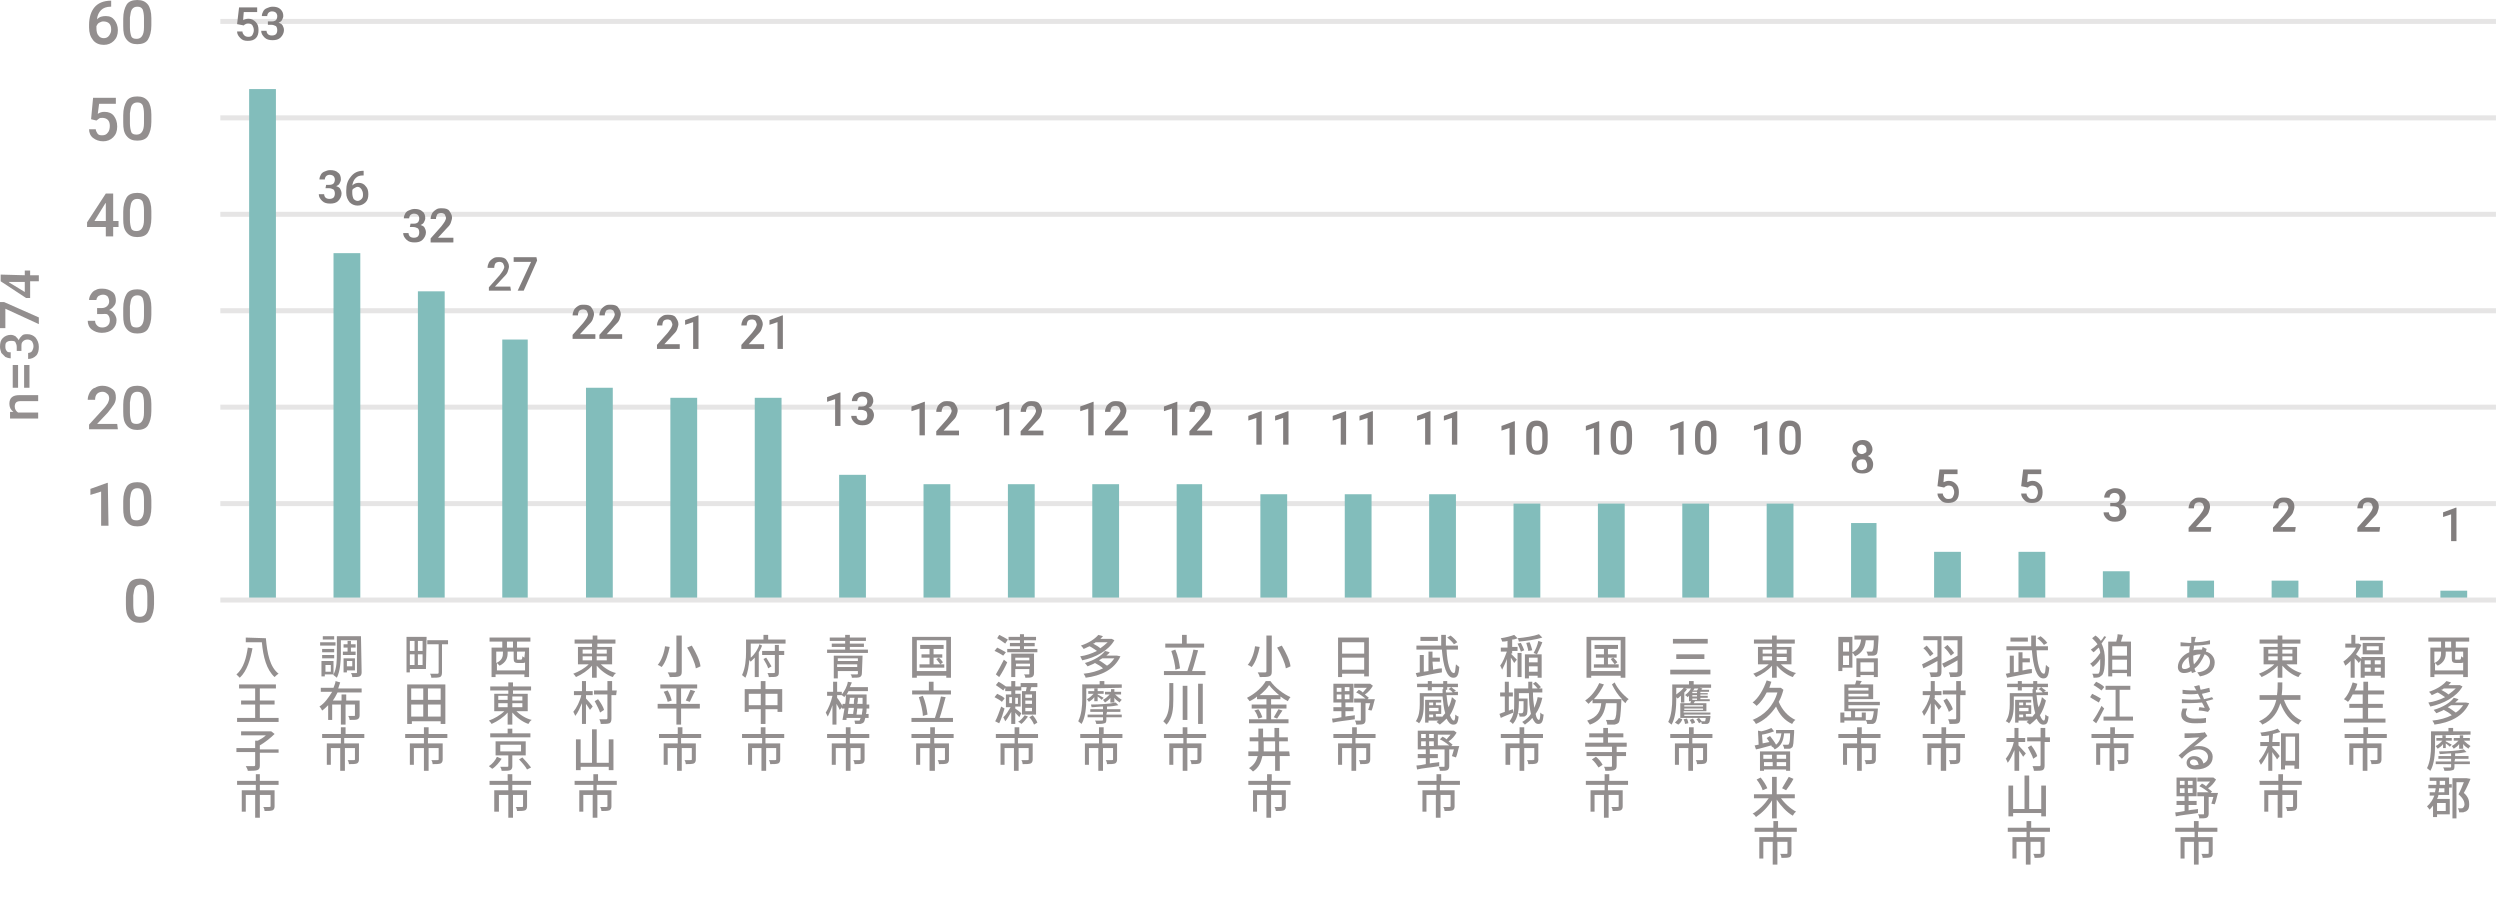 <?xml version="1.0" encoding="utf-8"?>
<!-- Generator: Adobe Illustrator 27.8.1, SVG Export Plug-In . SVG Version: 6.00 Build 0)  -->
<svg version="1.1" id="レイヤー_1" xmlns="http://www.w3.org/2000/svg" xmlns:xlink="http://www.w3.org/1999/xlink" x="0px"
	 y="0px" viewBox="0 0 373.3 135.9" style="enable-background:new 0 0 373.3 135.9;" xml:space="preserve">
<style type="text/css">
	.st0{fill:none;stroke:#E6E5E5;stroke-width:0.75;stroke-linejoin:round;stroke-miterlimit:10;}
	.st1{clip-path:url(#SVGID_00000138533548791853211740000000877585220554898060_);fill:#82BDBB;}
	.st2{fill:#827E7E;}
	.st3{fill:#938F8F;}
	.st4{clip-path:url(#SVGID_00000020381066576983483140000017323939129524132011_);}
	.st5{clip-path:url(#SVGID_00000051382751420509820650000014045695880880508044_);}
	.st6{clip-path:url(#SVGID_00000031912547487805763490000012523560918897454744_);}
	.st7{clip-path:url(#SVGID_00000030449071861495993810000016774749367981824926_);}
	.st8{clip-path:url(#SVGID_00000085216311097324461000000012356682965123498911_);}
	.st9{clip-path:url(#SVGID_00000016041417558626696820000004467918895174881194_);}
	.st10{clip-path:url(#SVGID_00000016781022399695579740000000468245199961345698_);}
	.st11{clip-path:url(#SVGID_00000157990474083389416890000011235529976944255410_);}
	.st12{clip-path:url(#SVGID_00000131327919816849502100000003476176106970015162_);}
	.st13{clip-path:url(#SVGID_00000083049232762583273290000013009212422313592731_);}
	.st14{clip-path:url(#SVGID_00000170279718717812220430000010389026308764133280_);}
	.st15{clip-path:url(#SVGID_00000147937507890836148580000009744709023586755732_);}
	.st16{clip-path:url(#SVGID_00000135688538623531195210000014353318934286007197_);}
	.st17{clip-path:url(#SVGID_00000031900235592658691410000012108255835756067738_);}
	.st18{clip-path:url(#SVGID_00000182486610579664745620000016523302342079124649_);}
	.st19{clip-path:url(#SVGID_00000027573585487384172440000013742063315750019990_);}
	.st20{clip-path:url(#SVGID_00000131355330653243496810000002059698783457115318_);}
	.st21{clip-path:url(#SVGID_00000065757638197409682310000003173421204206565810_);}
	.st22{clip-path:url(#SVGID_00000041282035147276777610000012906458098469530559_);}
	.st23{clip-path:url(#SVGID_00000078759503416613030000000008029175071301076407_);}
	.st24{clip-path:url(#SVGID_00000077292286033072947580000008518627969632764293_);}
	.st25{clip-path:url(#SVGID_00000164496516073600458140000008616716364871875999_);}
	.st26{clip-path:url(#SVGID_00000045593735999233903470000001727038222895075727_);}
	.st27{clip-path:url(#SVGID_00000168111771669443055820000005097248753665198733_);}
	.st28{clip-path:url(#SVGID_00000025433588499264988820000017574104860184001450_);}
	.st29{clip-path:url(#SVGID_00000102524599706265368460000009623024204590668455_);}
	.st30{clip-path:url(#SVGID_00000129173524365627054340000011981647040787934627_);}
	.st31{clip-path:url(#SVGID_00000180335605305420534760000000673857224014237057_);}
	.st32{clip-path:url(#SVGID_00000139267462527691462420000015703845449440355218_);}
	.st33{clip-path:url(#SVGID_00000155104020833109281740000016245317609308043139_);}
	.st34{clip-path:url(#SVGID_00000041987875227519461300000010008309143909301642_);}
	.st35{clip-path:url(#SVGID_00000140708001794662110510000008005333653986039949_);}
	.st36{clip-path:url(#SVGID_00000157284393011956086530000004081455327675839890_);}
	.st37{clip-path:url(#SVGID_00000117639074547145768990000014549920570233532046_);}
	.st38{clip-path:url(#SVGID_00000126281268971124889110000018412422726317952164_);}
	.st39{clip-path:url(#SVGID_00000124149182367766176310000011095952599770697905_);}
	.st40{clip-path:url(#SVGID_00000044894671539377568640000016454939879288123296_);}
	.st41{clip-path:url(#SVGID_00000062189113560166246950000006386412577248082832_);}
	.st42{clip-path:url(#SVGID_00000013888842119822412650000001060834934334037169_);}
	.st43{clip-path:url(#SVGID_00000127036641527671410180000015185264216524363157_);}
	.st44{clip-path:url(#SVGID_00000158008380117034945940000015495196762997809077_);}
	.st45{clip-path:url(#SVGID_00000116220490580805107270000018372562766076184710_);}
	.st46{clip-path:url(#SVGID_00000063604192799570754560000016131466722211670678_);}
	.st47{clip-path:url(#SVGID_00000002343053048172226140000004921628035951501957_);}
	.st48{clip-path:url(#SVGID_00000152982294516551777000000014185566617174275744_);}
	.st49{clip-path:url(#SVGID_00000183938728532594649440000011159284751265364159_);}
	.st50{clip-path:url(#SVGID_00000039838524091820298320000012257410401383848858_);}
	.st51{clip-path:url(#SVGID_00000074401308763257446830000006611622020772308897_);}
</style>
<g>
	<g>
		<g>
			<path class="st0" d="M32.9,75.2h339.8 M32.9,60.8h339.8 M32.9,46.4h339.8 M32.9,32h339.8 M32.9,17.6h339.8 M32.9,3.2h339.8"/>
		</g>
	</g>
	<g>
		<g>
			<defs>
				<rect id="SVGID_1_" x="32.8" y="3.2" width="340.5" height="87"/>
			</defs>
			<clipPath id="SVGID_00000174576285972872691110000000045825202233333415_">
				<use xlink:href="#SVGID_1_"  style="overflow:visible;"/>
			</clipPath>
			<path style="clip-path:url(#SVGID_00000174576285972872691110000000045825202233333415_);fill:#82BDBB;" d="M37.2,13.3h4v76.3h-4
				V13.3L37.2,13.3z M49.8,37.8h4v51.8h-4V37.8L49.8,37.8z M62.4,43.5h4v46.1h-4V43.5L62.4,43.5z M75,50.7h3.8v38.9H75V50.7L75,50.7
				z M87.5,57.9h4v31.7h-4V57.9L87.5,57.9z M100.1,59.4h4v30.2h-4V59.4L100.1,59.4z M112.7,59.4h4v30.2h-4V59.4L112.7,59.4z
				 M125.3,70.9h4v18.7h-4V70.9L125.3,70.9z M137.9,72.3h4v17.3h-4V72.3L137.9,72.3z M150.5,72.3h4v17.3h-4V72.3L150.5,72.3z
				 M163.1,72.3h4v17.3h-4V72.3L163.1,72.3z M175.7,72.3h3.8v17.3h-3.8V72.3L175.7,72.3z M188.2,73.8h4v15.8h-4V73.8L188.2,73.8z
				 M200.8,73.8h4v15.8h-4V73.8L200.8,73.8z M213.4,73.8h4v15.8h-4V73.8L213.4,73.8z M226,75.2h4v14.4h-4V75.2L226,75.2z
				 M238.6,75.2h4v14.4h-4V75.2L238.6,75.2z M251.2,75.2h4v14.4h-4V75.2L251.2,75.2z M263.8,75.2h4v14.4h-4V75.2L263.8,75.2z
				 M276.4,78.1h3.8v11.5h-3.8V78.1L276.4,78.1z M288.8,82.4h4v7.2h-4V82.4L288.8,82.4z M301.4,82.4h4v7.2h-4V82.4L301.4,82.4z
				 M314,85.3h4v4.3h-4V85.3L314,85.3z M326.6,86.7h4v2.9h-4V86.7L326.6,86.7z M339.2,86.7h4v2.9h-4V86.7L339.2,86.7z M351.8,86.7h4
				v2.9h-4V86.7L351.8,86.7z M364.4,88.2h4v1.4h-4V88.2L364.4,88.2z"/>
		</g>
	</g>
	<g>
		<g>
			<line class="st0" x1="32.9" y1="89.6" x2="372.7" y2="89.6"/>
		</g>
	</g>
	<g>
		<g>
			<g>
				<g>
					<g>
						<path class="st2" d="M35.4,3.6l0.3-2.5h2.7v0.7h-2L36.3,3c0.2-0.1,0.5-0.2,0.8-0.2c0.5,0,0.8,0.2,1.1,0.5
							c0.3,0.3,0.4,0.7,0.4,1.2s-0.1,0.9-0.4,1.2S37.5,6.1,37,6.1S36.2,6,35.9,5.7c-0.3-0.3-0.5-0.6-0.5-1h0.8
							c0,0.2,0.1,0.4,0.3,0.6c0.1,0.1,0.3,0.2,0.6,0.2c0.3,0,0.5-0.1,0.6-0.3s0.2-0.4,0.2-0.7S37.8,4,37.7,3.8
							c-0.1-0.2-0.4-0.3-0.6-0.3c-0.1,0-0.3,0-0.4,0.1c-0.1,0-0.2,0.1-0.3,0.2L35.4,3.6z"/>
						<path class="st2" d="M40.1,3.2h0.5c0.3,0,0.5-0.1,0.6-0.2c0.1-0.1,0.2-0.3,0.2-0.6c0-0.2-0.1-0.4-0.2-0.5
							c-0.1-0.1-0.3-0.2-0.6-0.2c-0.2,0-0.4,0.1-0.5,0.2s-0.2,0.3-0.2,0.5h-0.8c0-0.3,0.1-0.5,0.2-0.7c0.1-0.2,0.3-0.4,0.6-0.5
							C40.1,1.1,40.4,1,40.7,1c0.5,0,0.9,0.1,1.2,0.4c0.3,0.3,0.4,0.6,0.4,1c0,0.2-0.1,0.4-0.2,0.6c-0.1,0.2-0.3,0.3-0.5,0.4
							c0.3,0.1,0.5,0.2,0.6,0.4s0.2,0.4,0.2,0.7c0,0.4-0.2,0.8-0.5,1.1C41.6,5.9,41.2,6,40.7,6s-0.9-0.1-1.2-0.4
							C39.2,5.3,39,5,39,4.6h0.8c0,0.2,0.1,0.4,0.2,0.5c0.1,0.1,0.3,0.2,0.6,0.2c0.3,0,0.5-0.1,0.6-0.2s0.2-0.3,0.2-0.6
							S41.3,4,41.2,3.9c-0.2-0.1-0.4-0.2-0.7-0.2H40V3.2H40.1z"/>
					</g>
				</g>
			</g>
		</g>
	</g>
	<g>
		<g>
			<g>
				<g>
					<g>
						<path class="st2" d="M48.7,27.6h0.5c0.3,0,0.5-0.1,0.6-0.2c0.1-0.1,0.2-0.3,0.2-0.6c0-0.2-0.1-0.4-0.2-0.5s-0.3-0.2-0.6-0.2
							c-0.2,0-0.4,0.1-0.5,0.2s-0.2,0.3-0.2,0.5h-0.8c0-0.3,0.1-0.5,0.2-0.7s0.3-0.4,0.6-0.5c0.2-0.1,0.5-0.2,0.8-0.2
							c0.5,0,0.9,0.1,1.2,0.4c0.3,0.2,0.4,0.6,0.4,1c0,0.2-0.1,0.4-0.2,0.6c-0.1,0.2-0.3,0.3-0.5,0.4c0.3,0.1,0.5,0.2,0.6,0.4
							s0.2,0.4,0.2,0.7c0,0.4-0.2,0.8-0.5,1.1s-0.7,0.4-1.2,0.4s-0.9-0.1-1.2-0.4c-0.3-0.3-0.5-0.6-0.5-1h0.8c0,0.2,0.1,0.4,0.2,0.5
							s0.3,0.2,0.6,0.2c0.3,0,0.5-0.1,0.6-0.2c0.1-0.1,0.2-0.3,0.2-0.6s-0.1-0.5-0.2-0.6c-0.2-0.1-0.4-0.2-0.7-0.2h-0.5L48.7,27.6
							L48.7,27.6z"/>
						<path class="st2" d="M54.3,25.5v0.7h-0.1c-0.5,0-0.8,0.1-1.1,0.4s-0.4,0.6-0.5,1.1c0.3-0.3,0.6-0.4,1-0.4s0.8,0.2,1,0.5
							c0.3,0.3,0.4,0.7,0.4,1.2s-0.1,0.9-0.4,1.2c-0.3,0.3-0.7,0.5-1.2,0.5s-0.9-0.2-1.2-0.5c-0.3-0.4-0.5-0.8-0.5-1.4v-0.3
							c0-0.9,0.2-1.5,0.6-2C52.8,25.8,53.4,25.5,54.3,25.5L54.3,25.5z M53.4,27.9c-0.2,0-0.3,0.1-0.5,0.2c-0.2,0.1-0.3,0.2-0.3,0.4
							v0.3c0,0.4,0.1,0.7,0.2,0.9c0.2,0.2,0.4,0.3,0.6,0.3s0.4-0.1,0.6-0.3s0.2-0.4,0.2-0.7s-0.1-0.5-0.2-0.7
							C53.8,28,53.6,27.9,53.4,27.9z"/>
					</g>
				</g>
			</g>
		</g>
	</g>
	<g>
		<g>
			<g>
				<g>
					<g>
						<path class="st2" d="M61.3,33.4h0.5c0.3,0,0.5-0.1,0.6-0.2s0.2-0.3,0.2-0.6c0-0.2-0.1-0.4-0.2-0.5s-0.3-0.2-0.6-0.2
							c-0.2,0-0.4,0.1-0.5,0.2s-0.2,0.3-0.2,0.5h-0.8c0-0.3,0.1-0.5,0.2-0.7s0.3-0.4,0.6-0.5c0.2-0.1,0.5-0.2,0.8-0.2
							c0.5,0,0.9,0.1,1.2,0.4c0.3,0.2,0.4,0.6,0.4,1c0,0.2-0.1,0.4-0.2,0.6s-0.3,0.3-0.5,0.4c0.3,0.1,0.5,0.2,0.6,0.4
							c0.1,0.2,0.2,0.4,0.2,0.7c0,0.4-0.2,0.8-0.5,1.1s-0.7,0.4-1.2,0.4s-0.9-0.1-1.2-0.4c-0.3-0.3-0.5-0.6-0.5-1H61
							c0,0.2,0.1,0.4,0.2,0.5s0.3,0.2,0.6,0.2c0.3,0,0.5-0.1,0.6-0.2s0.2-0.3,0.2-0.6c0-0.3-0.1-0.5-0.2-0.6
							c-0.2-0.1-0.4-0.2-0.7-0.2h-0.5L61.3,33.4L61.3,33.4z"/>
						<path class="st2" d="M67.6,36.2h-3.3v-0.6l1.6-1.8c0.2-0.3,0.4-0.5,0.5-0.7s0.2-0.4,0.2-0.5c0-0.2-0.1-0.4-0.2-0.6
							c-0.1-0.1-0.3-0.2-0.5-0.2c-0.3,0-0.5,0.1-0.6,0.2c-0.1,0.2-0.2,0.4-0.2,0.7h-0.8c0-0.3,0.1-0.6,0.2-0.8
							c0.1-0.2,0.3-0.4,0.6-0.6s0.5-0.2,0.9-0.2c0.5,0,0.9,0.1,1.1,0.4s0.4,0.6,0.4,1c0,0.2-0.1,0.5-0.2,0.8s-0.4,0.6-0.7,0.9
							l-1.2,1.3h2.3v0.7H67.6z"/>
					</g>
				</g>
			</g>
		</g>
	</g>
	<g>
		<g>
			<g>
				<g>
					<g>
						<path class="st2" d="M76.3,43.4H73v-0.5l1.6-1.8c0.2-0.3,0.4-0.5,0.5-0.7s0.2-0.4,0.2-0.5c0-0.2-0.1-0.4-0.2-0.6
							c-0.1-0.1-0.3-0.2-0.5-0.2c-0.3,0-0.5,0.1-0.6,0.2s-0.2,0.4-0.2,0.7h-1c0-0.3,0.1-0.6,0.2-0.8c0.1-0.2,0.3-0.4,0.6-0.6
							s0.5-0.2,0.9-0.2c0.5,0,0.9,0.1,1.1,0.4s0.4,0.6,0.4,1c0,0.2-0.1,0.5-0.2,0.8s-0.4,0.6-0.7,0.9l-1.2,1.3h2.3L76.3,43.4
							L76.3,43.4z"/>
						<path class="st2" d="M80.2,38.9l-2,4.5h-0.9l2-4.3h-2.6v-0.7h3.4L80.2,38.9L80.2,38.9z"/>
					</g>
				</g>
			</g>
		</g>
	</g>
	<g>
		<g>
			<g>
				<g>
					<g>
						<path class="st2" d="M88.8,50.6h-3.3V50l1.6-1.8c0.2-0.3,0.4-0.5,0.5-0.7s0.2-0.4,0.2-0.5c0-0.2-0.1-0.4-0.2-0.6
							c-0.1-0.1-0.3-0.2-0.5-0.2c-0.3,0-0.5,0.1-0.6,0.2s-0.2,0.4-0.2,0.7h-0.8c0-0.3,0.1-0.6,0.2-0.8c0.1-0.2,0.3-0.4,0.6-0.6
							s0.5-0.2,0.9-0.2c0.5,0,0.9,0.1,1.1,0.4s0.4,0.6,0.4,1c0,0.2-0.1,0.5-0.2,0.8s-0.4,0.6-0.7,0.9l-1.2,1.3h2.3v0.7H88.8z"/>
						<path class="st2" d="M92.8,50.6h-3.3V50l1.6-1.8c0.2-0.3,0.4-0.5,0.5-0.7s0.2-0.4,0.2-0.5c0-0.2-0.1-0.4-0.2-0.6
							c-0.1-0.1-0.3-0.2-0.5-0.2c-0.3,0-0.5,0.1-0.6,0.2c-0.1,0.2-0.2,0.4-0.2,0.7h-0.8c0-0.3,0.1-0.6,0.2-0.8
							c0.1-0.2,0.3-0.4,0.6-0.6s0.5-0.2,0.9-0.2c0.5,0,0.9,0.1,1.1,0.4s0.4,0.6,0.4,1c0,0.2-0.1,0.5-0.2,0.8s-0.4,0.6-0.7,0.9
							l-1.2,1.3h2.3v0.7H92.8z"/>
					</g>
				</g>
			</g>
		</g>
	</g>
	<g>
		<g>
			<g>
				<g>
					<g>
						<path class="st2" d="M101.4,52.1h-3.3v-0.6l1.6-1.8c0.2-0.3,0.4-0.5,0.5-0.7s0.2-0.4,0.2-0.5c0-0.2-0.1-0.4-0.2-0.6
							c-0.1-0.1-0.3-0.2-0.5-0.2c-0.3,0-0.5,0.1-0.6,0.2s-0.2,0.4-0.2,0.7h-0.8c0-0.3,0.1-0.6,0.2-0.8c0.1-0.2,0.3-0.4,0.6-0.6
							s0.5-0.2,0.9-0.2c0.5,0,0.9,0.1,1.1,0.4s0.4,0.6,0.4,1c0,0.2-0.1,0.5-0.2,0.8s-0.4,0.6-0.7,0.9l-1.2,1.3h2.3v0.7H101.4z"/>
						<path class="st2" d="M104.3,52.1h-0.8v-4l-1.2,0.4v-0.7l1.9-0.7h0.1V52.1z"/>
					</g>
				</g>
			</g>
		</g>
	</g>
	<g>
		<g>
			<g>
				<g>
					<g>
						<path class="st2" d="M114,52.1h-3.3v-0.6l1.6-1.8c0.2-0.3,0.4-0.5,0.5-0.7s0.2-0.4,0.2-0.5c0-0.2-0.1-0.4-0.2-0.6
							c-0.1-0.1-0.3-0.2-0.5-0.2c-0.3,0-0.5,0.1-0.6,0.2s-0.2,0.4-0.2,0.7h-0.8c0-0.3,0.1-0.6,0.2-0.8c0.1-0.2,0.3-0.4,0.6-0.6
							s0.5-0.2,0.9-0.2c0.5,0,0.9,0.1,1.1,0.4s0.4,0.6,0.4,1c0,0.2-0.1,0.5-0.2,0.8c-0.1,0.3-0.4,0.6-0.7,0.9l-1.2,1.3h2.3v0.7H114z
							"/>
						<path class="st2" d="M116.9,52.1h-0.8v-4l-1.2,0.4v-0.7l1.9-0.7h0.1V52.1z"/>
					</g>
				</g>
			</g>
		</g>
	</g>
	<g>
		<g>
			<g>
				<g>
					<g>
						<path class="st2" d="M125.5,63.6h-0.8v-4l-1.2,0.4v-0.7l1.9-0.7h0.1V63.6z"/>
						<path class="st2" d="M128.2,60.7h0.5c0.3,0,0.5-0.1,0.6-0.2s0.2-0.3,0.2-0.6c0-0.2-0.1-0.4-0.2-0.5c-0.1-0.1-0.3-0.2-0.6-0.2
							c-0.2,0-0.4,0.1-0.5,0.2s-0.2,0.3-0.2,0.5h-0.8c0-0.3,0.1-0.5,0.2-0.7c0.1-0.2,0.3-0.4,0.6-0.5c0.2-0.1,0.5-0.2,0.8-0.2
							c0.5,0,0.9,0.1,1.2,0.4s0.4,0.6,0.4,1c0,0.2-0.1,0.4-0.2,0.6c-0.1,0.2-0.3,0.3-0.5,0.4c0.3,0.1,0.5,0.2,0.6,0.4
							c0.1,0.2,0.2,0.4,0.2,0.7c0,0.4-0.2,0.8-0.5,1.1s-0.7,0.4-1.2,0.4s-0.9-0.1-1.2-0.4s-0.5-0.6-0.5-1h0.8c0,0.2,0.1,0.4,0.2,0.5
							c0.1,0.1,0.3,0.2,0.6,0.2s0.5-0.1,0.6-0.2s0.2-0.3,0.2-0.6c0-0.3-0.1-0.5-0.2-0.6c-0.2-0.1-0.4-0.2-0.7-0.2h-0.5L128.2,60.7
							L128.2,60.7z"/>
					</g>
				</g>
			</g>
		</g>
	</g>
	<g>
		<g>
			<g>
				<g>
					<g>
						<path class="st2" d="M138.1,65h-0.8v-4l-1.2,0.4v-0.7L138,60h0.1V65z"/>
						<path class="st2" d="M143.1,65h-3.3v-0.6l1.6-1.8c0.2-0.3,0.4-0.5,0.5-0.7s0.2-0.4,0.2-0.5c0-0.2-0.1-0.4-0.2-0.6
							c-0.1-0.1-0.3-0.2-0.5-0.2c-0.3,0-0.5,0.1-0.6,0.2c-0.1,0.2-0.2,0.4-0.2,0.7h-0.8c0-0.3,0.1-0.6,0.2-0.8
							c0.1-0.2,0.3-0.4,0.6-0.6s0.5-0.2,0.9-0.2c0.5,0,0.9,0.1,1.1,0.4s0.4,0.6,0.4,1c0,0.2-0.1,0.5-0.2,0.8
							c-0.1,0.3-0.4,0.6-0.7,0.9l-1.2,1.3h2.3V65H143.1z"/>
					</g>
				</g>
			</g>
		</g>
	</g>
	<g>
		<g>
			<g>
				<g>
					<g>
						<path class="st2" d="M150.7,65h-0.8v-4l-1.2,0.4v-0.7l1.9-0.7h0.1V65z"/>
						<path class="st2" d="M155.7,65h-3.3v-0.6l1.6-1.8c0.2-0.3,0.4-0.5,0.5-0.7s0.2-0.4,0.2-0.5c0-0.2-0.1-0.4-0.2-0.6
							c-0.1-0.1-0.3-0.2-0.5-0.2c-0.3,0-0.5,0.1-0.6,0.2c-0.1,0.2-0.2,0.4-0.2,0.7h-0.8c0-0.3,0.1-0.6,0.2-0.8
							c0.1-0.2,0.3-0.4,0.6-0.6s0.5-0.2,0.9-0.2c0.5,0,0.9,0.1,1.1,0.4s0.4,0.6,0.4,1c0,0.2-0.1,0.5-0.2,0.8
							c-0.1,0.3-0.4,0.6-0.7,0.9l-1.2,1.3h2.3V65H155.7z"/>
					</g>
				</g>
			</g>
		</g>
	</g>
	<g>
		<g>
			<g>
				<g>
					<g>
						<path class="st2" d="M163.3,65h-0.8v-4l-1.2,0.4v-0.7l1.9-0.7h0.1V65z"/>
						<path class="st2" d="M168.3,65H165v-0.6l1.6-1.8c0.2-0.3,0.4-0.5,0.5-0.7s0.2-0.4,0.2-0.5c0-0.2-0.1-0.4-0.2-0.6
							c-0.1-0.1-0.3-0.2-0.5-0.2c-0.3,0-0.5,0.1-0.6,0.2c-0.1,0.2-0.2,0.4-0.2,0.7H165c0-0.3,0.1-0.6,0.2-0.8
							c0.1-0.2,0.3-0.4,0.6-0.6s0.5-0.2,0.9-0.2c0.5,0,0.9,0.1,1.1,0.4s0.4,0.6,0.4,1c0,0.2-0.1,0.5-0.2,0.8
							c-0.1,0.3-0.4,0.6-0.7,0.9l-1.2,1.3h2.3V65H168.3z"/>
					</g>
				</g>
			</g>
		</g>
	</g>
	<g>
		<g>
			<g>
				<g>
					<g>
						<path class="st2" d="M175.8,65H175v-4l-1.2,0.4v-0.7l1.9-0.7h0.1V65z"/>
						<path class="st2" d="M180.9,65h-3.3v-0.6l1.6-1.8c0.2-0.3,0.4-0.5,0.5-0.7s0.2-0.4,0.2-0.5c0-0.2-0.1-0.4-0.2-0.6
							c-0.1-0.1-0.3-0.2-0.5-0.2c-0.3,0-0.5,0.1-0.6,0.2c-0.1,0.2-0.2,0.4-0.2,0.7h-0.8c0-0.3,0.1-0.6,0.2-0.8
							c0.1-0.2,0.3-0.4,0.6-0.6s0.5-0.2,0.9-0.2c0.5,0,0.9,0.1,1.1,0.4s0.4,0.6,0.4,1c0,0.2-0.1,0.5-0.2,0.8
							c-0.1,0.3-0.4,0.6-0.7,0.9l-1.2,1.3h2.3V65H180.9z"/>
					</g>
				</g>
			</g>
		</g>
	</g>
	<g>
		<g>
			<g>
				<g>
					<g>
						<path class="st2" d="M188.4,66.4h-0.8v-4l-1.2,0.4v-0.7l1.9-0.7h0.1V66.4z"/>
						<path class="st2" d="M192.4,66.4h-0.8v-4l-1.2,0.4v-0.7l1.9-0.7h0.1V66.4z"/>
					</g>
				</g>
			</g>
		</g>
	</g>
	<g>
		<g>
			<g>
				<g>
					<g>
						<path class="st2" d="M201,66.4h-0.8v-4l-1.2,0.4v-0.7l1.9-0.7h0.1V66.4z"/>
						<path class="st2" d="M205,66.4h-0.8v-4l-1.2,0.4v-0.7l1.9-0.7h0.1V66.4z"/>
					</g>
				</g>
			</g>
		</g>
	</g>
	<g>
		<g>
			<g>
				<g>
					<g>
						<path class="st2" d="M213.6,66.4h-0.8v-4l-1.2,0.4v-0.7l1.9-0.7h0.1V66.4z"/>
						<path class="st2" d="M217.6,66.4h-0.8v-4l-1.2,0.4v-0.7l1.9-0.7h0.1V66.4z"/>
					</g>
				</g>
			</g>
		</g>
	</g>
	<g>
		<g>
			<g>
				<g>
					<g>
						<path class="st2" d="M226.2,67.9h-0.8v-4l-1.2,0.4v-0.7l1.9-0.7h0.1V67.9z"/>
						<path class="st2" d="M231.1,65.8c0,0.7-0.1,1.2-0.4,1.6c-0.3,0.4-0.7,0.5-1.2,0.5s-0.9-0.2-1.2-0.5c-0.3-0.4-0.4-0.9-0.4-1.6
							v-0.9c0-0.7,0.1-1.2,0.4-1.6c0.3-0.4,0.7-0.5,1.2-0.5s0.9,0.2,1.2,0.5s0.4,0.9,0.4,1.6V65.8z M230.3,64.9c0-0.5-0.1-0.8-0.2-1
							c-0.1-0.2-0.3-0.3-0.6-0.3s-0.5,0.1-0.6,0.3c-0.1,0.2-0.2,0.5-0.2,1V66c0,0.5,0.1,0.8,0.2,1c0.1,0.2,0.3,0.3,0.6,0.3
							s0.5-0.1,0.6-0.3s0.2-0.5,0.2-1V64.9z"/>
					</g>
				</g>
			</g>
		</g>
	</g>
	<g>
		<g>
			<g>
				<g>
					<g>
						<path class="st2" d="M238.8,67.9H238v-4l-1.2,0.4v-0.7l1.9-0.7h0.1V67.9z"/>
						<path class="st2" d="M243.7,65.8c0,0.7-0.1,1.2-0.4,1.6c-0.3,0.4-0.7,0.5-1.2,0.5s-0.9-0.2-1.2-0.5c-0.3-0.4-0.4-0.9-0.4-1.6
							v-0.9c0-0.7,0.1-1.2,0.4-1.6s0.7-0.5,1.2-0.5s0.9,0.2,1.2,0.5c0.3,0.3,0.4,0.9,0.4,1.6V65.8z M242.9,64.9c0-0.5-0.1-0.8-0.2-1
							c-0.1-0.2-0.3-0.3-0.6-0.3c-0.3,0-0.5,0.1-0.6,0.3c-0.1,0.2-0.2,0.5-0.2,1V66c0,0.5,0.1,0.8,0.2,1s0.3,0.3,0.6,0.3
							c0.3,0,0.5-0.1,0.6-0.3s0.2-0.5,0.2-1V64.9z"/>
					</g>
				</g>
			</g>
		</g>
	</g>
	<g>
		<g>
			<g>
				<g>
					<g>
						<path class="st2" d="M251.4,67.9h-0.8v-4l-1.2,0.4v-0.7l1.9-0.7h0.1V67.9z"/>
						<path class="st2" d="M256.3,65.8c0,0.7-0.1,1.2-0.4,1.6c-0.3,0.4-0.7,0.5-1.2,0.5s-0.9-0.2-1.2-0.5c-0.3-0.4-0.4-0.9-0.4-1.6
							v-0.9c0-0.7,0.1-1.2,0.4-1.6s0.7-0.5,1.2-0.5s0.9,0.2,1.2,0.5c0.3,0.3,0.4,0.9,0.4,1.6V65.8z M255.5,64.9c0-0.5-0.1-0.8-0.2-1
							c-0.1-0.2-0.3-0.3-0.6-0.3c-0.3,0-0.5,0.1-0.6,0.3c-0.1,0.2-0.2,0.5-0.2,1V66c0,0.5,0.1,0.8,0.2,1s0.3,0.3,0.6,0.3
							c0.3,0,0.5-0.1,0.6-0.3s0.2-0.5,0.2-1V64.9z"/>
					</g>
				</g>
			</g>
		</g>
	</g>
	<g>
		<g>
			<g>
				<g>
					<g>
						<path class="st2" d="M263.9,67.9h-0.8v-4l-1.2,0.4v-0.7l1.9-0.7h0.1V67.9z"/>
						<path class="st2" d="M268.9,65.8c0,0.7-0.1,1.2-0.4,1.6c-0.3,0.4-0.7,0.5-1.2,0.5s-0.9-0.2-1.2-0.5c-0.3-0.4-0.4-0.9-0.4-1.6
							v-0.9c0-0.7,0.1-1.2,0.4-1.6s0.7-0.5,1.2-0.5s0.9,0.2,1.2,0.5c0.3,0.3,0.4,0.9,0.4,1.6V65.8z M268.1,64.9c0-0.5-0.1-0.8-0.2-1
							c-0.1-0.2-0.3-0.3-0.6-0.3c-0.3,0-0.5,0.1-0.6,0.3c-0.1,0.2-0.2,0.5-0.2,1V66c0,0.5,0.1,0.8,0.2,1s0.3,0.3,0.6,0.3
							c0.3,0,0.5-0.1,0.6-0.3s0.2-0.5,0.2-1V64.9z"/>
					</g>
				</g>
			</g>
		</g>
	</g>
	<g>
		<g>
			<g>
				<g>
					<g>
						<path class="st2" d="M279.6,67.1c0,0.2-0.1,0.5-0.2,0.6c-0.1,0.2-0.3,0.3-0.5,0.4c0.3,0.1,0.5,0.3,0.6,0.5s0.2,0.4,0.2,0.7
							c0,0.4-0.1,0.8-0.4,1c-0.3,0.3-0.7,0.4-1.2,0.4s-0.9-0.1-1.2-0.4c-0.3-0.3-0.4-0.6-0.4-1c0-0.3,0.1-0.5,0.2-0.7
							s0.3-0.4,0.6-0.5c-0.2-0.1-0.4-0.3-0.5-0.4c-0.1-0.2-0.2-0.4-0.2-0.6c0-0.4,0.1-0.8,0.4-1s0.6-0.4,1.1-0.4s0.8,0.1,1.1,0.4
							C279.4,66.4,279.6,66.7,279.6,67.1z M278.8,69.4c0-0.2-0.1-0.4-0.2-0.6s-0.3-0.2-0.6-0.2s-0.4,0.1-0.6,0.2
							c-0.1,0.1-0.2,0.3-0.2,0.6c0,0.2,0.1,0.4,0.2,0.6c0.1,0.1,0.3,0.2,0.6,0.2c0.2,0,0.4-0.1,0.6-0.2
							C278.8,69.8,278.8,69.6,278.8,69.4z M278.7,67.1c0-0.2-0.1-0.4-0.2-0.5c-0.1-0.1-0.3-0.2-0.5-0.2s-0.4,0.1-0.5,0.2
							c-0.1,0.1-0.2,0.3-0.2,0.5s0.1,0.4,0.2,0.5c0.1,0.1,0.3,0.2,0.5,0.2s0.4-0.1,0.5-0.2C278.7,67.6,278.7,67.4,278.7,67.1z"/>
					</g>
				</g>
			</g>
		</g>
	</g>
	<g>
		<g>
			<g>
				<g>
					<g>
						<path class="st2" d="M289.3,72.6l0.3-2.5h2.7v0.7h-2l-0.1,1.2c0.2-0.1,0.5-0.2,0.8-0.2c0.5,0,0.8,0.2,1.1,0.5s0.4,0.7,0.4,1.2
							s-0.1,0.9-0.4,1.2c-0.3,0.3-0.7,0.4-1.2,0.4s-0.8-0.1-1.1-0.4c-0.3-0.3-0.5-0.6-0.5-1h0.8c0,0.2,0.1,0.4,0.3,0.6
							s0.3,0.2,0.6,0.2c0.3,0,0.5-0.1,0.6-0.3c0.1-0.2,0.2-0.4,0.2-0.7c0-0.3-0.1-0.5-0.2-0.7s-0.4-0.3-0.6-0.3
							c-0.1,0-0.3,0-0.4,0.1c-0.1,0-0.2,0.1-0.3,0.2L289.3,72.6z"/>
					</g>
				</g>
			</g>
		</g>
	</g>
	<g>
		<g>
			<g>
				<g>
					<g>
						<path class="st2" d="M301.8,72.6l0.3-2.5h2.7v0.7h-2l-0.1,1.2c0.2-0.1,0.5-0.2,0.8-0.2c0.5,0,0.8,0.2,1.1,0.5s0.4,0.7,0.4,1.2
							s-0.1,0.9-0.4,1.2c-0.3,0.3-0.7,0.4-1.2,0.4s-0.8-0.1-1.1-0.4c-0.3-0.3-0.5-0.6-0.5-1h0.8c0,0.2,0.1,0.4,0.3,0.6
							s0.3,0.2,0.6,0.2c0.3,0,0.5-0.1,0.6-0.3c0.1-0.2,0.2-0.4,0.2-0.7c0-0.3-0.1-0.5-0.2-0.7s-0.4-0.3-0.6-0.3
							c-0.1,0-0.3,0-0.4,0.1c-0.1,0-0.2,0.1-0.3,0.2L301.8,72.6z"/>
					</g>
				</g>
			</g>
		</g>
	</g>
	<g>
		<g>
			<g>
				<g>
					<g>
						<path class="st2" d="M315.2,75.1h0.5c0.3,0,0.5-0.1,0.6-0.2c0.1-0.1,0.2-0.3,0.2-0.6c0-0.2-0.1-0.4-0.2-0.5
							c-0.1-0.1-0.3-0.2-0.6-0.2c-0.2,0-0.4,0.1-0.5,0.2c-0.1,0.1-0.2,0.3-0.2,0.5h-0.8c0-0.3,0.1-0.5,0.2-0.7s0.3-0.4,0.6-0.5
							c0.2-0.1,0.5-0.2,0.8-0.2c0.5,0,0.9,0.1,1.2,0.4s0.4,0.6,0.4,1c0,0.2-0.1,0.4-0.2,0.6s-0.3,0.3-0.5,0.4
							c0.3,0.1,0.5,0.2,0.6,0.4c0.1,0.2,0.2,0.4,0.2,0.7c0,0.4-0.2,0.8-0.5,1.1c-0.3,0.3-0.7,0.4-1.2,0.4s-0.9-0.1-1.2-0.4
							s-0.5-0.6-0.5-1h0.8c0,0.2,0.1,0.4,0.2,0.5c0.1,0.1,0.3,0.2,0.6,0.2c0.3,0,0.5-0.1,0.6-0.2c0.1-0.1,0.2-0.3,0.2-0.6
							c0-0.3-0.1-0.5-0.2-0.6c-0.1-0.1-0.4-0.2-0.7-0.2h-0.5v-0.5H315.2z"/>
					</g>
				</g>
			</g>
		</g>
	</g>
	<g>
		<g>
			<g>
				<g>
					<g>
						<path class="st2" d="M330.1,79.4h-3.3v-0.6l1.6-1.8c0.2-0.3,0.4-0.5,0.5-0.7s0.2-0.4,0.2-0.5c0-0.2-0.1-0.4-0.2-0.6
							c-0.1-0.1-0.3-0.2-0.5-0.2c-0.3,0-0.5,0.1-0.6,0.2c-0.1,0.1-0.2,0.4-0.2,0.7h-0.8c0-0.3,0.1-0.6,0.2-0.8
							c0.1-0.2,0.3-0.4,0.6-0.6s0.5-0.2,0.9-0.2c0.5,0,0.9,0.1,1.1,0.4c0.3,0.2,0.4,0.6,0.4,1c0,0.2-0.1,0.5-0.2,0.8
							s-0.4,0.6-0.7,0.9l-1.2,1.3h2.3L330.1,79.4L330.1,79.4z"/>
					</g>
				</g>
			</g>
		</g>
	</g>
	<g>
		<g>
			<g>
				<g>
					<g>
						<path class="st2" d="M342.7,79.4h-3.3v-0.6L341,77c0.2-0.3,0.4-0.5,0.5-0.7s0.2-0.4,0.2-0.5c0-0.2-0.1-0.4-0.2-0.6
							c-0.1-0.1-0.3-0.2-0.5-0.2c-0.3,0-0.5,0.1-0.6,0.2c-0.1,0.1-0.2,0.4-0.2,0.7h-0.8c0-0.3,0.1-0.6,0.2-0.8
							c0.1-0.2,0.3-0.4,0.6-0.6s0.5-0.2,0.9-0.2c0.5,0,0.9,0.1,1.1,0.4c0.3,0.2,0.4,0.6,0.4,1c0,0.2-0.1,0.5-0.2,0.8
							s-0.4,0.6-0.7,0.9l-1.2,1.3h2.3L342.7,79.4L342.7,79.4z"/>
					</g>
				</g>
			</g>
		</g>
	</g>
	<g>
		<g>
			<g>
				<g>
					<g>
						<path class="st2" d="M355.3,79.4H352v-0.6l1.6-1.8c0.2-0.3,0.4-0.5,0.5-0.7s0.2-0.4,0.2-0.5c0-0.2-0.1-0.4-0.2-0.6
							c-0.1-0.1-0.3-0.2-0.5-0.2c-0.3,0-0.5,0.1-0.6,0.2c-0.1,0.1-0.2,0.4-0.2,0.7H352c0-0.3,0.1-0.6,0.2-0.8
							c0.1-0.2,0.3-0.4,0.6-0.6s0.5-0.2,0.9-0.2c0.5,0,0.9,0.1,1.1,0.4c0.3,0.2,0.4,0.6,0.4,1c0,0.2-0.1,0.5-0.2,0.8
							s-0.4,0.6-0.7,0.9l-1.2,1.3h2.3L355.3,79.4L355.3,79.4z"/>
					</g>
				</g>
			</g>
		</g>
	</g>
	<g>
		<g>
			<g>
				<g>
					<g>
						<path class="st2" d="M366.8,80.8H366v-4l-1.2,0.4v-0.7l1.9-0.7h0.1V80.8z"/>
					</g>
				</g>
			</g>
		</g>
	</g>
	<g>
		<g>
			<g>
				<g>
					<g>
						<path class="st3" d="M23,90.2c0,0.9-0.2,1.6-0.5,2.1S21.6,93,20.9,93c-0.7,0-1.2-0.2-1.6-0.7c-0.4-0.5-0.5-1.1-0.5-2v-1.1
							c0-0.9,0.2-1.6,0.5-2.1s0.9-0.7,1.6-0.7c0.7,0,1.2,0.2,1.6,0.7c0.3,0.4,0.5,1.1,0.5,2V90.2z M22,89c0-0.6-0.1-1-0.2-1.3
							c-0.2-0.3-0.4-0.4-0.8-0.4c-0.3,0-0.6,0.1-0.8,0.4s-0.2,0.7-0.3,1.2v1.5c0,0.6,0.1,1,0.2,1.3s0.4,0.4,0.8,0.4
							c0.3,0,0.6-0.1,0.8-0.4S22,91,22,90.4V89z"/>
					</g>
				</g>
			</g>
		</g>
	</g>
	<g>
		<g>
			<g>
				<g>
					<g>
						<path class="st3" d="M16.2,78.5h-1.1v-5.1l-1.6,0.5V73l2.5-0.9h0.1L16.2,78.5L16.2,78.5z"/>
						<path class="st3" d="M22.6,75.8c0,0.9-0.2,1.6-0.5,2.1s-0.9,0.7-1.6,0.7c-0.7,0-1.2-0.2-1.6-0.7c-0.4-0.5-0.5-1.1-0.5-2v-1.1
							c0-0.9,0.2-1.6,0.5-2.1s0.9-0.7,1.6-0.7c0.7,0,1.2,0.2,1.6,0.7c0.3,0.4,0.5,1.1,0.5,2V75.8z M21.5,74.6c0-0.6-0.1-1-0.2-1.3
							c-0.2-0.3-0.4-0.4-0.8-0.4c-0.3,0-0.6,0.1-0.8,0.4s-0.2,0.7-0.3,1.2V76c0,0.6,0.1,1,0.2,1.3s0.4,0.4,0.8,0.4
							c0.3,0,0.6-0.1,0.8-0.4s0.3-0.7,0.3-1.3V74.6z"/>
					</g>
				</g>
			</g>
		</g>
	</g>
	<g>
		<g>
			<g>
				<g>
					<g>
						<path class="st3" d="M17.6,64.1h-4.3v-0.7l2.1-2.3c0.3-0.3,0.5-0.6,0.7-0.9c0.1-0.2,0.2-0.5,0.2-0.7c0-0.3-0.1-0.6-0.3-0.7
							c-0.2-0.2-0.4-0.3-0.7-0.3s-0.6,0.1-0.8,0.3s-0.3,0.5-0.3,0.9h-1.1c0-0.4,0.1-0.7,0.3-1.1c0.2-0.3,0.4-0.6,0.8-0.7
							c0.3-0.2,0.7-0.3,1.1-0.3c0.6,0,1.1,0.2,1.5,0.5s0.5,0.7,0.5,1.3c0,0.3-0.1,0.7-0.3,1s-0.5,0.7-0.9,1.2l-1.6,1.7h3L17.6,64.1
							L17.6,64.1z"/>
						<path class="st3" d="M22.6,61.4c0,0.9-0.2,1.6-0.5,2.1s-0.9,0.7-1.6,0.7c-0.7,0-1.2-0.2-1.6-0.7c-0.4-0.5-0.5-1.1-0.5-2v-1.1
							c0-0.9,0.2-1.6,0.5-2.1s0.9-0.7,1.6-0.7c0.7,0,1.2,0.2,1.6,0.7c0.3,0.4,0.5,1.1,0.5,2V61.4z M21.5,60.2c0-0.6-0.1-1-0.2-1.3
							c-0.2-0.3-0.4-0.4-0.8-0.4c-0.3,0-0.6,0.1-0.8,0.4s-0.2,0.7-0.3,1.2v1.5c0,0.6,0.1,1,0.2,1.3s0.4,0.4,0.8,0.4
							c0.3,0,0.6-0.1,0.8-0.4s0.3-0.7,0.3-1.3V60.2z"/>
					</g>
				</g>
			</g>
		</g>
	</g>
	<g>
		<g>
			<g>
				<g>
					<g>
						<path class="st3" d="M14.5,46h0.7c0.3,0,0.6-0.1,0.8-0.3c0.2-0.2,0.3-0.4,0.3-0.7c0-0.3-0.1-0.5-0.2-0.7
							c-0.2-0.2-0.4-0.3-0.7-0.3s-0.5,0.1-0.7,0.2c-0.2,0.2-0.3,0.4-0.3,0.6h-1.1c0-0.3,0.1-0.6,0.3-0.9s0.4-0.5,0.7-0.6
							c0.3-0.2,0.7-0.2,1-0.2c0.6,0,1.1,0.2,1.5,0.5s0.5,0.8,0.5,1.3c0,0.3-0.1,0.6-0.3,0.8c-0.2,0.3-0.4,0.4-0.7,0.6
							c0.4,0.1,0.6,0.3,0.8,0.6c0.2,0.3,0.3,0.6,0.3,0.9c0,0.6-0.2,1-0.6,1.4c-0.4,0.3-0.9,0.5-1.6,0.5c-0.6,0-1.1-0.2-1.5-0.5
							s-0.6-0.8-0.6-1.3h1.1c0,0.3,0.1,0.5,0.3,0.7s0.4,0.3,0.8,0.3c0.3,0,0.6-0.1,0.8-0.3s0.3-0.4,0.3-0.8c0-0.3-0.1-0.6-0.3-0.8
							s-0.6-0.1-1-0.1h-0.6V46z"/>
						<path class="st3" d="M22.6,47c0,0.9-0.2,1.6-0.5,2.1s-0.9,0.7-1.6,0.7c-0.7,0-1.2-0.2-1.6-0.7c-0.4-0.5-0.5-1.1-0.5-2V46
							c0-0.9,0.2-1.6,0.5-2.1s0.9-0.7,1.6-0.7c0.7,0,1.2,0.2,1.6,0.7c0.3,0.4,0.5,1.1,0.5,2V47z M21.5,45.8c0-0.6-0.1-1-0.2-1.3
							c-0.2-0.3-0.4-0.4-0.8-0.4c-0.3,0-0.6,0.1-0.8,0.4s-0.2,0.7-0.3,1.2v1.5c0,0.6,0.1,1,0.2,1.3s0.4,0.4,0.8,0.4
							c0.3,0,0.6-0.1,0.8-0.4s0.3-0.7,0.3-1.3V45.8z"/>
					</g>
				</g>
			</g>
		</g>
	</g>
	<g>
		<g>
			<g>
				<g>
					<g>
						<path class="st3" d="M16.9,33h0.8v0.9h-0.8v1.4h-1.1v-1.4H13v-0.7l2.8-4.3h1.1V33z M14.1,33h1.7v-2.7l-0.1,0.1L14.1,33z"/>
						<path class="st3" d="M22.6,32.6c0,0.9-0.2,1.6-0.5,2.1s-0.9,0.7-1.6,0.7c-0.7,0-1.2-0.2-1.6-0.7c-0.4-0.5-0.5-1.1-0.5-2v-1.1
							c0-0.9,0.2-1.6,0.5-2.1s0.9-0.7,1.6-0.7c0.7,0,1.2,0.2,1.6,0.7c0.3,0.4,0.5,1.1,0.5,2V32.6z M21.5,31.4c0-0.6-0.1-1-0.2-1.3
							c-0.2-0.3-0.4-0.4-0.8-0.4c-0.3,0-0.6,0.1-0.8,0.4s-0.2,0.7-0.3,1.2v1.5c0,0.6,0.1,1,0.2,1.3s0.4,0.4,0.8,0.4
							c0.3,0,0.6-0.1,0.8-0.4s0.3-0.7,0.3-1.3V31.4z"/>
					</g>
				</g>
			</g>
		</g>
	</g>
	<g>
		<g>
			<g>
				<g>
					<g>
						<path class="st3" d="M13.6,17.8l0.3-3.2h3.4v0.9h-2.5L14.6,17c0.3-0.2,0.6-0.3,1-0.3c0.6,0,1.1,0.2,1.4,0.6
							c0.3,0.4,0.5,0.9,0.5,1.6c0,0.7-0.2,1.2-0.6,1.6c-0.4,0.4-0.9,0.6-1.5,0.6s-1.1-0.2-1.5-0.5s-0.6-0.8-0.6-1.3h1
							c0,0.3,0.2,0.5,0.3,0.7c0.2,0.2,0.4,0.2,0.7,0.2s0.6-0.1,0.8-0.4c0.2-0.2,0.3-0.6,0.3-1s-0.1-0.7-0.3-0.9s-0.5-0.3-0.8-0.3
							c-0.2,0-0.4,0-0.5,0.1s-0.3,0.2-0.4,0.3L13.6,17.8z"/>
						<path class="st3" d="M22.6,18.2c0,0.9-0.2,1.6-0.5,2.1S21.2,21,20.5,21c-0.7,0-1.2-0.2-1.6-0.7c-0.4-0.5-0.5-1.1-0.5-2v-1.1
							c0-0.9,0.2-1.6,0.5-2.1s0.9-0.7,1.6-0.7c0.7,0,1.2,0.2,1.6,0.7c0.3,0.4,0.5,1.1,0.5,2V18.2z M21.5,17c0-0.6-0.1-1-0.2-1.3
							c-0.2-0.3-0.4-0.4-0.8-0.4c-0.3,0-0.6,0.1-0.8,0.4c-0.2,0.3-0.2,0.7-0.3,1.2v1.5c0,0.6,0.1,1,0.2,1.3s0.4,0.4,0.8,0.4
							c0.3,0,0.6-0.1,0.8-0.4c0.2-0.3,0.3-0.7,0.3-1.3V17z"/>
					</g>
				</g>
			</g>
		</g>
	</g>
	<g>
		<g>
			<g>
				<g>
					<g>
						<path class="st3" d="M16.6,0.1V1h-0.1c-0.6,0-1.1,0.2-1.4,0.5s-0.6,0.8-0.6,1.4c0.3-0.4,0.8-0.5,1.3-0.5c0.6,0,1,0.2,1.3,0.6
							c0.3,0.4,0.5,0.9,0.5,1.5c0,0.7-0.2,1.2-0.6,1.6c-0.4,0.4-0.9,0.6-1.5,0.6S14.3,6.5,13.9,6c-0.4-0.5-0.6-1.1-0.6-1.9V3.7
							c0-1.1,0.3-2,0.8-2.6S15.4,0.1,16.6,0.1C16.5,0.1,16.6,0.1,16.6,0.1z M15.4,3.2c-0.2,0-0.4,0.1-0.6,0.2
							c-0.2,0.1-0.3,0.3-0.4,0.5v0.3c0,0.5,0.1,0.9,0.3,1.1c0.2,0.3,0.5,0.4,0.8,0.4s0.6-0.1,0.8-0.4s0.3-0.5,0.3-0.9
							s-0.1-0.7-0.3-0.9S15.8,3.2,15.4,3.2z"/>
						<path class="st3" d="M22.6,3.8c0,0.9-0.2,1.6-0.5,2.1s-0.9,0.7-1.6,0.7c-0.7,0-1.2-0.2-1.6-0.7c-0.4-0.5-0.5-1.1-0.5-2V2.8
							c0-0.9,0.2-1.6,0.5-2.1S19.8,0,20.5,0c0.7,0,1.2,0.2,1.6,0.7c0.3,0.4,0.5,1.1,0.5,2V3.8z M21.5,2.7c0-0.6-0.1-1-0.2-1.3
							C21.1,1.1,20.9,1,20.5,1c-0.3,0-0.6,0.1-0.8,0.4c-0.2,0.3-0.2,0.7-0.3,1.2v1.5c0,0.6,0.1,1,0.2,1.3s0.4,0.4,0.8,0.4
							c0.3,0,0.6-0.1,0.8-0.4c0.2-0.3,0.3-0.7,0.3-1.3V2.7z"/>
					</g>
				</g>
			</g>
		</g>
	</g>
	<g>
		<g>
			<defs>
				<rect id="SVGID_00000057852803439020456500000010531541114132115391_" x="32.5" y="10.4" width="13.3" height="125.5"/>
			</defs>
			<clipPath id="SVGID_00000036968834155810561770000004773689350371830917_">
				<use xlink:href="#SVGID_00000057852803439020456500000010531541114132115391_"  style="overflow:visible;"/>
			</clipPath>
			<g style="clip-path:url(#SVGID_00000036968834155810561770000004773689350371830917_);">
				<g>
					<defs>
						<rect id="SVGID_00000017481891985790753900000011688408681784672411_" x="32.5" y="10.4" width="13.3" height="125.5"/>
					</defs>
					<clipPath id="SVGID_00000146457265836853943920000002537595042688935580_">
						<use xlink:href="#SVGID_00000017481891985790753900000011688408681784672411_"  style="overflow:visible;"/>
					</clipPath>
					<g style="clip-path:url(#SVGID_00000146457265836853943920000002537595042688935580_);">
						<path class="st3" d="M37.7,96.8c-0.3,1.6-0.8,3.4-1.9,4.4c-0.1-0.1-0.4-0.4-0.5-0.5c1.1-0.9,1.5-2.6,1.7-4L37.7,96.8z
							 M39.7,95.3c0.2,2.3,0.6,4.3,1.9,5.3c-0.2,0.1-0.5,0.4-0.6,0.5c-1.2-1.1-1.7-3-1.9-5.2h-2.4v-0.7L39.7,95.3L39.7,95.3z"/>
						<path class="st3" d="M41.6,107.2v0.6h-6.2v-0.6h2.7v-2H36v-0.6h2.1v-1.8h-2.4v-0.6h5.5v0.6h-2.4v1.8H41v0.6h-2.2v2H41.6z"/>
						<path class="st3" d="M41.6,112.4h-2.8v1.9c0,0.4-0.1,0.6-0.4,0.7c-0.3,0.1-0.8,0.1-1.4,0.1c0-0.2-0.2-0.5-0.3-0.7
							c0.5,0,1,0,1.2,0c0.1,0,0.2,0,0.2-0.2v-1.9h-2.8v-0.6h2.8v-1.1h0.4c0.4-0.2,0.9-0.5,1.2-0.8H36v-0.6h4.4h0.1l0.5,0.4
							c-0.6,0.6-1.5,1.3-2.2,1.7v0.6h2.8V112.4z"/>
						<path class="st3" d="M38.8,117.2v0.8H41v2.4c0,0.3-0.1,0.5-0.3,0.6c-0.3,0.1-0.7,0.1-1.2,0.1c0-0.2-0.1-0.5-0.2-0.6
							c0.4,0,0.8,0,0.9,0c0.1,0,0.2,0,0.2-0.1v-1.7h-1.6v3.4h-0.7v-3.4h-1.4v2.5h-0.6V118h2.1v-0.8h-2.8v-0.6h2.8v-1h0.6v1h2.8v0.6
							H38.8z"/>
					</g>
				</g>
			</g>
		</g>
	</g>
	<g>
		<g>
			<defs>
				<rect id="SVGID_00000091719523571776383710000016523758743646336430_" x="45" y="31.4" width="13.4" height="104.5"/>
			</defs>
			<clipPath id="SVGID_00000097478888649120894650000010478607544203744912_">
				<use xlink:href="#SVGID_00000091719523571776383710000016523758743646336430_"  style="overflow:visible;"/>
			</clipPath>
			<g style="clip-path:url(#SVGID_00000097478888649120894650000010478607544203744912_);">
				<g>
					<defs>
						<rect id="SVGID_00000124135041616110859360000018315668559542391993_" x="45" y="31.4" width="13.4" height="104.5"/>
					</defs>
					<clipPath id="SVGID_00000103228792421348536000000009751481512217027483_">
						<use xlink:href="#SVGID_00000124135041616110859360000018315668559542391993_"  style="overflow:visible;"/>
					</clipPath>
					<g style="clip-path:url(#SVGID_00000103228792421348536000000009751481512217027483_);">
						<path class="st3" d="M50.1,96.4h-2.3v-0.5h2.3V96.4z M54,100.4c0,0.3-0.1,0.5-0.3,0.6c-0.2,0.1-0.5,0.1-1.1,0.1
							c0-0.2-0.1-0.5-0.2-0.6c0.3,0,0.7,0,0.8,0c0.1,0,0.1,0,0.1-0.1v-4.8h-2.4v2c0,1.1-0.1,2.6-0.6,3.6c-0.1-0.1-0.4-0.3-0.5-0.4
							v-0.1h-1.3v0.3H48v-2.3h1.8v2c0.5-0.9,0.5-2.2,0.5-3.2V95h3.6L54,100.4L54,100.4z M49.9,97.4h-1.8v-0.5h1.8V97.4z M48.1,97.8
							h1.8v0.5h-1.8V97.8z M49.9,95.5h-1.7V95h1.7V95.5z M49.4,99.3h-0.8v1h0.8V99.3z M51.9,97.3v-0.6h-0.6v-0.5h0.6v-0.5h0.5v0.5
							h0.7v0.5h-0.7v0.6h0.7v0.5h-1.9v-0.5H51.9z M51.8,100.1v0.3h-0.5v-2.1H53v1.8H51.8z M51.8,98.7v0.8h0.8v-0.8H51.8z"/>
						<path class="st3" d="M50.4,103.4c-0.2,0.4-0.4,0.8-0.7,1.2H51v-0.9h0.7v0.9h2v2.2c0,0.3-0.1,0.5-0.3,0.6
							c-0.2,0.1-0.6,0.1-1.2,0.1c0-0.2-0.1-0.4-0.2-0.6c0.4,0,0.8,0,0.9,0s0.1,0,0.1-0.1v-1.6h-1.4v3h-0.7v-3h-1.3v2.3H49v-2.2
							c-0.3,0.3-0.6,0.6-0.9,0.8c-0.1-0.2-0.2-0.4-0.4-0.6c0.8-0.5,1.4-1.4,1.9-2.2h-1.7v-0.6h1.9c0.1-0.3,0.3-0.7,0.3-1l0.7,0.2
							c-0.1,0.3-0.2,0.6-0.3,0.9H54v0.6L50.4,103.4L50.4,103.4z"/>
						<path class="st3" d="M51.4,110.2v0.8h2.2v2.4c0,0.3-0.1,0.5-0.3,0.6c-0.3,0.1-0.7,0.1-1.2,0.1c0-0.2-0.1-0.5-0.2-0.6
							c0.4,0,0.8,0,0.9,0s0.2,0,0.2-0.1v-1.7h-1.5v3.4h-0.7v-3.4h-1.4v2.5h-0.6V111h2.1v-0.8h-2.8v-0.6h2.8v-1h0.7v1h2.8v0.6H51.4z"
							/>
					</g>
				</g>
			</g>
		</g>
	</g>
	<g>
		<g>
			<defs>
				<rect id="SVGID_00000070086873233717563930000006132113857450409609_" x="57.6" y="31.4" width="13.4" height="104.5"/>
			</defs>
			<clipPath id="SVGID_00000178898262433878371530000004583310179677581991_">
				<use xlink:href="#SVGID_00000070086873233717563930000006132113857450409609_"  style="overflow:visible;"/>
			</clipPath>
			<g style="clip-path:url(#SVGID_00000178898262433878371530000004583310179677581991_);">
				<g>
					<defs>
						<rect id="SVGID_00000082338842064099833130000000390688130793276565_" x="57.6" y="31.4" width="13.4" height="104.5"/>
					</defs>
					<clipPath id="SVGID_00000080204767425798002310000012621120680692966788_">
						<use xlink:href="#SVGID_00000082338842064099833130000000390688130793276565_"  style="overflow:visible;"/>
					</clipPath>
					<g style="clip-path:url(#SVGID_00000080204767425798002310000012621120680692966788_);">
						<path class="st3" d="M63.6,99.9h-2.4v0.5h-0.5v-5.3h3L63.6,99.9L63.6,99.9z M61.2,95.7v1.5h0.7v-1.5H61.2z M61.2,99.3h0.7
							v-1.6h-0.7V99.3z M63.1,95.7h-0.7v1.5h0.7V95.7z M63.1,99.3v-1.6h-0.7v1.6H63.1z M66.9,96.2H66v4.2c0,0.4-0.1,0.6-0.3,0.7
							c-0.3,0.1-0.7,0.1-1.3,0.1c0-0.2-0.1-0.5-0.2-0.6c0.5,0,0.9,0,1.1,0c0.1,0,0.2,0,0.2-0.2v-4.2h-1.7v-0.6h3.1V96.2z"/>
						<path class="st3" d="M66.5,102.2v5.9h-0.7v-0.4h-4.3v0.4h-0.7v-5.9H66.5z M61.4,102.8v1.7h1.8v-1.7H61.4z M61.4,107h1.8v-1.8
							h-1.8V107z M65.8,102.8h-1.9v1.7h1.9V102.8z M65.8,107v-1.8h-1.9v1.8H65.8z"/>
						<path class="st3" d="M63.9,110.2v0.8h2.2v2.4c0,0.3-0.1,0.5-0.3,0.6c-0.3,0.1-0.7,0.1-1.2,0.1c0-0.2-0.1-0.5-0.2-0.6
							c0.4,0,0.8,0,0.9,0s0.2,0,0.2-0.1v-1.7H64v3.4h-0.7v-3.4h-1.5v2.5h-0.6V111h2.1v-0.8h-2.8v-0.6h2.8v-1H64v1h2.8v0.6H63.9z"/>
					</g>
				</g>
			</g>
		</g>
	</g>
	<g>
		<g>
			<defs>
				<rect id="SVGID_00000145736650502106280100000016793527006272190905_" x="70.2" y="10.4" width="13.4" height="125.5"/>
			</defs>
			<clipPath id="SVGID_00000148648083948097074610000017362736974648966536_">
				<use xlink:href="#SVGID_00000145736650502106280100000016793527006272190905_"  style="overflow:visible;"/>
			</clipPath>
			<g style="clip-path:url(#SVGID_00000148648083948097074610000017362736974648966536_);">
				<g>
					<defs>
						<rect id="SVGID_00000165192228487703086750000002257583094819075767_" x="70.2" y="10.4" width="13.4" height="125.5"/>
					</defs>
					<clipPath id="SVGID_00000139994196526866036840000008436440703647262381_">
						<use xlink:href="#SVGID_00000165192228487703086750000002257583094819075767_"  style="overflow:visible;"/>
					</clipPath>
					<g style="clip-path:url(#SVGID_00000139994196526866036840000008436440703647262381_);">
						<path class="st3" d="M77.2,95.8v0.9H79v4.4h-0.7v-0.4H74v0.4h-0.6v-4.4H75v-0.9h-1.9v-0.6h6.1v0.6H77.2z M78.4,100.1v-1.2
							C78.3,99,78.2,99,78,99h-0.6c-0.6,0-0.7-0.2-0.7-0.7v-1h-0.9v0.2c0,0.7-0.2,1.4-1.2,1.9c-0.1-0.1-0.3-0.3-0.4-0.4v1.1
							L78.4,100.1L78.4,100.1z M74.1,97.3V99c0.9-0.4,1-1,1-1.5v-0.2H74.1z M76.6,95.8h-0.9v0.9h0.9V95.8z M78.4,97.3h-1.2v1
							c0,0.2,0,0.2,0.2,0.2h0.4c0.1,0,0.2-0.1,0.2-0.5c0.1,0.1,0.2,0.1,0.3,0.2L78.4,97.3L78.4,97.3z"/>
						<path class="st3" d="M77,106.1c0.6,0.6,1.5,1.2,2.4,1.4c-0.2,0.1-0.4,0.4-0.5,0.6c-0.9-0.3-1.8-1-2.4-1.7v1.8h-0.7v-1.8
							c-0.6,0.7-1.5,1.3-2.4,1.7c-0.1-0.2-0.3-0.4-0.4-0.5c0.8-0.3,1.7-0.8,2.3-1.4h-1.5v-2.6h2.1v-0.5h-2.7v-0.6h2.7v-0.6h0.7v0.6
							h2.7v0.6h-2.7v0.5h2.2v2.6H77V106.1z M74.4,104.5h1.4v-0.6h-1.4V104.5z M74.4,105.6h1.4V105h-1.4V105.6z M76.5,104v0.6H78V104
							H76.5z M78,105h-1.5v0.6H78V105z"/>
						<path class="st3" d="M74.9,113.3c-0.3,0.5-0.9,1.2-1.4,1.5c-0.1-0.1-0.4-0.3-0.5-0.4c0.5-0.3,1-0.9,1.2-1.4L74.9,113.3z
							 M79.2,110.1h-6v-0.6h2.6v-0.7h0.7v0.7h2.7C79.2,109.5,79.2,110.1,79.2,110.1z M76.5,112.8v1.6c0,0.3-0.1,0.5-0.3,0.6
							s-0.7,0.1-1.3,0.1c0-0.2-0.1-0.4-0.2-0.6c0.4,0,0.9,0,1,0s0.2,0,0.2-0.1v-1.6H74v-2.1h4.5v2.1H76.5z M74.7,112.2h3.1v-1h-3.1
							V112.2z M78,113.1c0.4,0.4,1,1.1,1.3,1.5l-0.6,0.3c-0.2-0.4-0.8-1.1-1.2-1.5L78,113.1z"/>
						<path class="st3" d="M76.5,117.2v0.8h2.2v2.4c0,0.3-0.1,0.5-0.3,0.6c-0.3,0.1-0.7,0.1-1.2,0.1c0-0.2-0.1-0.5-0.2-0.6
							c0.4,0,0.8,0,0.9,0s0.2,0,0.2-0.1v-1.7h-1.5v3.4h-0.7v-3.4h-1.4v2.5h-0.7V118h2.1v-0.8h-2.8v-0.6h2.7v-1h0.7v1h2.8v0.6H76.5z"
							/>
					</g>
				</g>
			</g>
		</g>
	</g>
	<g>
		<g>
			<defs>
				<rect id="SVGID_00000037665203281391209630000015181457447706179245_" x="82.8" y="10.4" width="13.4" height="125.5"/>
			</defs>
			<clipPath id="SVGID_00000176727872741406165470000008478898942260053180_">
				<use xlink:href="#SVGID_00000037665203281391209630000015181457447706179245_"  style="overflow:visible;"/>
			</clipPath>
			<g style="clip-path:url(#SVGID_00000176727872741406165470000008478898942260053180_);">
				<g>
					<defs>
						<rect id="SVGID_00000042718837898616491980000002203064042870283420_" x="82.8" y="10.4" width="13.4" height="125.5"/>
					</defs>
					<clipPath id="SVGID_00000072270054026804693120000010325236177796862649_">
						<use xlink:href="#SVGID_00000042718837898616491980000002203064042870283420_"  style="overflow:visible;"/>
					</clipPath>
					<g style="clip-path:url(#SVGID_00000072270054026804693120000010325236177796862649_);">
						<path class="st3" d="M89.6,99.1c0.6,0.6,1.5,1.2,2.4,1.4c-0.2,0.1-0.4,0.4-0.5,0.6c-0.9-0.3-1.8-1-2.4-1.7v1.8h-0.7v-1.8
							c-0.6,0.7-1.5,1.3-2.4,1.7c-0.1-0.2-0.3-0.4-0.4-0.5c0.8-0.3,1.7-0.8,2.3-1.4h-1.6v-2.6h2.1v-0.5h-2.6v-0.6h2.7v-0.6h0.7v0.6
							h2.7v0.6h-2.7v0.5h2.2v2.6h-1.8V99.1z M87,97.6h1.4V97H87V97.6z M87,98.6h1.4V98H87V98.6z M89.1,97v0.6h1.5V97H89.1z M90.6,98
							h-1.5v0.6h1.5V98z"/>
						<path class="st3" d="M87.5,104.3c0.2,0.2,0.9,1,1,1.2l-0.4,0.5c-0.1-0.2-0.4-0.6-0.6-0.9v3h-0.6V105c-0.3,0.7-0.6,1.4-1,1.9
							c-0.1-0.2-0.2-0.5-0.3-0.6c0.5-0.6,1-1.6,1.2-2.5h-1.1v-0.6h1.2v-1.5h0.6v1.5h1v0.6h-1C87.5,103.8,87.5,104.3,87.5,104.3z
							 M92,103.8h-0.7v3.5c0,0.4-0.1,0.6-0.3,0.7c-0.3,0.1-0.7,0.1-1.3,0.1c0-0.2-0.1-0.5-0.2-0.7c0.5,0,0.9,0,1,0s0.2,0,0.2-0.2
							v-3.5h-2v-0.6h2v-1.4h0.7v1.4h0.7L92,103.8L92,103.8z M89.6,106.4c-0.1-0.4-0.5-1.1-0.8-1.7l0.5-0.3c0.4,0.5,0.8,1.2,0.9,1.6
							L89.6,106.4z"/>
						<path class="st3" d="M91.6,110.4v4.6h-0.7v-0.5h-4.2v0.5H86v-4.6h0.7v3.5h1.7v-5h0.7v5h1.8v-3.5H91.6z"/>
						<path class="st3" d="M89.1,117.2v0.8h2.2v2.4c0,0.3-0.1,0.5-0.3,0.6c-0.3,0.1-0.7,0.1-1.2,0.1c0-0.2-0.1-0.5-0.2-0.6
							c0.4,0,0.8,0,0.9,0s0.2,0,0.2-0.1v-1.7h-1.5v3.4h-0.7v-3.4h-1.4v2.5h-0.6V118h2.1v-0.8h-2.8v-0.6h2.8v-1h0.7v1h2.8v0.6H89.1z"
							/>
					</g>
				</g>
			</g>
		</g>
	</g>
	<g>
		<g>
			<defs>
				<rect id="SVGID_00000148656261987001634300000005552084694815327158_" x="95.4" y="31.4" width="13.4" height="104.5"/>
			</defs>
			<clipPath id="SVGID_00000128445067386369207510000014184520682132664986_">
				<use xlink:href="#SVGID_00000148656261987001634300000005552084694815327158_"  style="overflow:visible;"/>
			</clipPath>
			<g style="clip-path:url(#SVGID_00000128445067386369207510000014184520682132664986_);">
				<g>
					<defs>
						<rect id="SVGID_00000002354703377743013000000018022924749638712705_" x="95.4" y="31.4" width="13.4" height="104.5"/>
					</defs>
					<clipPath id="SVGID_00000042000747759001938580000008544908351441375933_">
						<use xlink:href="#SVGID_00000002354703377743013000000018022924749638712705_"  style="overflow:visible;"/>
					</clipPath>
					<g style="clip-path:url(#SVGID_00000042000747759001938580000008544908351441375933_);">
						<path class="st3" d="M100,96.6c-0.2,1-0.6,2.3-1.2,3c-0.2-0.1-0.4-0.3-0.6-0.3c0.6-0.7,1-1.9,1.1-2.8L100,96.6z M101.8,94.9
							v5.4c0,0.4-0.1,0.6-0.4,0.7c-0.3,0.1-0.7,0.1-1.4,0.1c0-0.2-0.2-0.5-0.3-0.7c0.5,0,1,0,1.1,0s0.2,0,0.2-0.2v-5.3H101.8z
							 M103.3,96.4c0.6,1,1.2,2.2,1.3,3.1l-0.7,0.3c-0.1-0.8-0.7-2.1-1.3-3.1L103.3,96.4z"/>
						<path class="st3" d="M104.5,105.8h-2.8v2.4H101v-2.4h-2.8v-0.7h2.8v-2.3h-2.4v-0.6h5.5v0.6h-2.4v2.3h2.8V105.8z M99.7,103.1
							c0.3,0.5,0.5,1.1,0.6,1.5l-0.6,0.2c-0.1-0.4-0.3-1-0.6-1.5L99.7,103.1z M102.4,104.6c0.2-0.4,0.5-1.1,0.7-1.6l0.7,0.2
							c-0.3,0.5-0.6,1.2-0.8,1.6L102.4,104.6z"/>
						<path class="st3" d="M101.7,110.2v0.8h2.2v2.4c0,0.3-0.1,0.5-0.3,0.6c-0.3,0.1-0.7,0.1-1.2,0.1c0-0.2-0.1-0.5-0.2-0.6
							c0.4,0,0.8,0,0.9,0s0.2,0,0.2-0.1v-1.7h-1.5v3.4h-0.7v-3.4h-1.4v2.5h-0.6V111h2.1v-0.8h-2.8v-0.6h2.8v-1h0.7v1h2.8v0.6H101.7z
							"/>
					</g>
				</g>
			</g>
		</g>
	</g>
	<g>
		<g>
			<defs>
				<rect id="SVGID_00000015329781567369326860000015012553640087874688_" x="108" y="31.4" width="13.3" height="104.5"/>
			</defs>
			<clipPath id="SVGID_00000170988578561507225320000008635820878841032323_">
				<use xlink:href="#SVGID_00000015329781567369326860000015012553640087874688_"  style="overflow:visible;"/>
			</clipPath>
			<g style="clip-path:url(#SVGID_00000170988578561507225320000008635820878841032323_);">
				<g>
					<defs>
						<rect id="SVGID_00000001660397490231528540000012967033076237920146_" x="108" y="31.4" width="13.3" height="104.5"/>
					</defs>
					<clipPath id="SVGID_00000091707966829574490680000006679261785945022872_">
						<use xlink:href="#SVGID_00000001660397490231528540000012967033076237920146_"  style="overflow:visible;"/>
					</clipPath>
					<g style="clip-path:url(#SVGID_00000091707966829574490680000006679261785945022872_);">
						<path class="st3" d="M113.8,96.4c-0.1,0.3-0.3,0.7-0.5,1v3.7h-0.6v-2.9c-0.2,0.2-0.4,0.4-0.6,0.6c-0.1-0.1-0.2-0.2-0.2-0.3
							c-0.1,0.9-0.2,1.9-0.6,2.7c-0.1-0.1-0.4-0.3-0.5-0.4c0.5-1,0.6-2.4,0.6-3.4v-1.9h2.6v-0.7h0.7v0.7h2.6v0.6h-5.2v1.3
							c0,0.2,0,0.5,0,0.8c0.6-0.5,1.1-1.3,1.3-2L113.8,96.4z M117.1,97.8h-0.8v2.6c0,0.4-0.1,0.5-0.3,0.6s-0.6,0.1-1.2,0.1
							c0-0.2-0.1-0.4-0.2-0.6c0.4,0,0.8,0,0.9,0c0.1,0,0.2,0,0.2-0.1v-2.6h-1.9v-0.6h1.9v-0.9h0.6v0.9h0.8V97.8z M114.4,98.2
							c0.3,0.4,0.6,1,0.8,1.3l-0.5,0.3c-0.1-0.4-0.4-0.9-0.7-1.4L114.4,98.2z"/>
						<path class="st3" d="M116.8,103v3.3h-0.7v-0.4h-1.8v2.2h-0.7v-2.2h-1.8v0.4h-0.6v-3.4h2.4v-1.2h0.7v1.2h2.5V103z M113.6,105.3
							v-1.7h-1.8v1.7H113.6z M116.1,105.3v-1.7h-1.8v1.7H116.1z"/>
						<path class="st3" d="M114.3,110.2v0.8h2.2v2.4c0,0.3-0.1,0.5-0.3,0.6c-0.3,0.1-0.7,0.1-1.2,0.1c0-0.2-0.1-0.5-0.2-0.6
							c0.4,0,0.8,0,0.9,0s0.2,0,0.2-0.1v-1.7h-1.5v3.4h-0.7v-3.4h-1.4v2.5h-0.6V111h2.1v-0.8h-3v-0.6h2.8v-1h0.7v1h2.8v0.6H114.3z"
							/>
					</g>
				</g>
			</g>
		</g>
	</g>
	<g>
		<g>
			<defs>
				<rect id="SVGID_00000114048051196033260490000007175176775991959186_" x="120.6" y="31.4" width="13.3" height="104.5"/>
			</defs>
			<clipPath id="SVGID_00000057111955929768059740000017795880214253357215_">
				<use xlink:href="#SVGID_00000114048051196033260490000007175176775991959186_"  style="overflow:visible;"/>
			</clipPath>
			<g style="clip-path:url(#SVGID_00000057111955929768059740000017795880214253357215_);">
				<g>
					<defs>
						<rect id="SVGID_00000034080290637635051210000016400938993764445618_" x="120.6" y="31.4" width="13.3" height="104.5"/>
					</defs>
					<clipPath id="SVGID_00000139988583607250268750000009092570792444915877_">
						<use xlink:href="#SVGID_00000034080290637635051210000016400938993764445618_"  style="overflow:visible;"/>
					</clipPath>
					<g style="clip-path:url(#SVGID_00000139988583607250268750000009092570792444915877_);">
						<path class="st3" d="M129.6,97v0.5h-6.1V97h2.7v-0.4h-2v-0.5h2v-0.4h-2.3v-0.5h2.3v-0.4h0.7v0.4h2.4v0.5h-2.4v0.4h2.1v0.5
							h-2.1V97H129.6z M128.7,100.5c0,0.3-0.1,0.5-0.3,0.6s-0.6,0.1-1.2,0.1c0-0.2-0.1-0.4-0.2-0.5c0.4,0,0.8,0,0.9,0
							c0.1,0,0.2,0,0.2-0.1v-0.4h-3v1.1h-0.6v-3.4h4.3L128.7,100.5L128.7,100.5z M125.1,98.3v0.4h3v-0.4H125.1z M128,99.6v-0.4h-3
							v0.4H128z"/>
						<path class="st3" d="M129.4,105.7c0,0.4,0,0.7-0.1,0.9h0.4v0.6h-0.5c-0.1,0.3-0.1,0.5-0.2,0.6c-0.1,0.2-0.3,0.2-0.5,0.3
							c-0.2,0-0.5,0-0.8,0c0-0.1-0.1-0.3-0.1-0.5c0.3,0,0.5,0,0.6,0s0.2,0,0.2-0.1s0.1-0.2,0.1-0.3h-2.1v0.3h-0.6
							c0.1-0.5,0.2-1.1,0.3-1.7h-0.4v-0.2l-0.3,0.4c-0.1-0.2-0.3-0.6-0.5-0.9v3.1h-0.6v-2.9c-0.2,0.7-0.5,1.3-0.7,1.7
							c-0.1-0.2-0.2-0.4-0.3-0.6c0.4-0.6,0.8-1.6,1-2.5h-0.8v-0.6h0.9v-1.5h0.6v1.5h0.7v0.4c0.4-0.5,0.8-1.2,0.9-1.9l0.6,0.1
							c-0.1,0.2-0.2,0.5-0.3,0.7h2.7v0.6h-2.9c-0.1,0.2-0.2,0.4-0.3,0.5h3v0.3c0,0.4,0,0.8,0,1.2h0.4v0.6h-0.4V105.7z M126.2,105.1
							c0.1-0.5,0.1-0.9,0.1-1.3c-0.1,0.1-0.2,0.2-0.2,0.3c-0.1-0.1-0.3-0.2-0.4-0.3l0,0H125v0.4c0.2,0.2,0.6,0.9,0.8,1.2v-0.3
							L126.2,105.1L126.2,105.1z M126.7,105.7c0,0.3-0.1,0.6-0.1,0.9h0.8c0-0.3,0.1-0.6,0.1-0.9H126.7z M126.9,104.2
							c0,0.3-0.1,0.6-0.1,0.9h0.7c0-0.3,0-0.6,0.1-0.9H126.9z M128.7,106.7c0-0.3,0.1-0.6,0.1-0.9H128c0,0.3-0.1,0.7-0.1,0.9H128.7z
							 M128.8,105.1c0-0.3,0-0.6,0-0.9h-0.7c0,0.3,0,0.6-0.1,0.9H128.8z"/>
						<path class="st3" d="M126.9,110.2v0.8h2.2v2.4c0,0.3-0.1,0.5-0.3,0.6c-0.3,0.1-0.7,0.1-1.2,0.1c0-0.2-0.1-0.5-0.2-0.6
							c0.4,0,0.8,0,0.9,0s0.2,0,0.2-0.1v-1.7H127v3.4h-0.7v-3.4h-1.5v2.5h-0.6V111h2.1v-0.8h-2.8v-0.6h2.8v-1h0.7v1h2.8v0.6H126.9z"
							/>
					</g>
				</g>
			</g>
		</g>
	</g>
	<g>
		<g>
			<defs>
				<rect id="SVGID_00000000222375734683597100000010192259652372424576_" x="133.2" y="31.4" width="13.3" height="104.5"/>
			</defs>
			<clipPath id="SVGID_00000162313092774192759520000002651220904467615908_">
				<use xlink:href="#SVGID_00000000222375734683597100000010192259652372424576_"  style="overflow:visible;"/>
			</clipPath>
			<g style="clip-path:url(#SVGID_00000162313092774192759520000002651220904467615908_);">
				<g>
					<defs>
						<rect id="SVGID_00000072271501396239236980000009793896445128852409_" x="133.2" y="31.4" width="13.3" height="104.5"/>
					</defs>
					<clipPath id="SVGID_00000117669253691767337490000000768343005337015936_">
						<use xlink:href="#SVGID_00000072271501396239236980000009793896445128852409_"  style="overflow:visible;"/>
					</clipPath>
					<g style="clip-path:url(#SVGID_00000117669253691767337490000000768343005337015936_);">
						<path class="st3" d="M142,95.1v6.1h-0.7v-0.3h-4.4v0.3h-0.7v-6.1H142z M141.3,100.2v-4.6h-4.4v4.6H141.3z M141,99.2v0.5h-3.7
							v-0.5h1.5v-1h-1.2v-0.5h1.2v-0.8h-1.4v-0.6h3.5v0.6h-1.5v0.8h1.3v0.5h-1.3v1h1c-0.1-0.2-0.4-0.5-0.6-0.8l0.4-0.2
							c0.2,0.2,0.5,0.5,0.6,0.7l-0.4,0.3H141z"/>
						<path class="st3" d="M142.3,107.2v0.6h-6.2v-0.6h3.5c0.3-0.9,0.7-2.2,0.9-3.2l0.7,0.1c-0.3,1-0.6,2.3-0.9,3.1L142.3,107.2
							L142.3,107.2z M142,103.7h-5.8v-0.6h2.5v-1.3h0.7v1.3h2.6V103.7z M137.8,106.9c0-0.7-0.3-1.9-0.6-2.8l0.6-0.2
							c0.4,0.9,0.6,2,0.7,2.8L137.8,106.9z"/>
						<path class="st3" d="M139.5,110.2v0.8h2.2v2.4c0,0.3-0.1,0.5-0.3,0.6c-0.3,0.1-0.7,0.1-1.2,0.1c0-0.2-0.1-0.5-0.2-0.6
							c0.4,0,0.8,0,0.9,0s0.2,0,0.2-0.1v-1.7h-1.5v3.4h-0.8v-3.4h-1.4v2.5h-0.6V111h2.1v-0.8h-2.8v-0.6h2.8v-1h0.7v1h2.8v0.6H139.5z
							"/>
					</g>
				</g>
			</g>
		</g>
	</g>
	<g>
		<g>
			<defs>
				<rect id="SVGID_00000008149072411414737390000002847578090325398434_" x="145.7" y="31.4" width="13.4" height="104.5"/>
			</defs>
			<clipPath id="SVGID_00000014635210892663280920000017411611757884483465_">
				<use xlink:href="#SVGID_00000008149072411414737390000002847578090325398434_"  style="overflow:visible;"/>
			</clipPath>
			<g style="clip-path:url(#SVGID_00000014635210892663280920000017411611757884483465_);">
				<g>
					<defs>
						<rect id="SVGID_00000005234591758516779210000016395818460290361764_" x="145.7" y="31.4" width="13.4" height="104.5"/>
					</defs>
					<clipPath id="SVGID_00000013904353807845851780000006098917141991194262_">
						<use xlink:href="#SVGID_00000005234591758516779210000016395818460290361764_"  style="overflow:visible;"/>
					</clipPath>
					<g style="clip-path:url(#SVGID_00000013904353807845851780000006098917141991194262_);">
						<path class="st3" d="M149.8,97.9c-0.3-0.2-0.8-0.5-1.3-0.7l0.4-0.5c0.4,0.2,1,0.5,1.3,0.7L149.8,97.9z M148.7,100.7
							c0.3-0.5,0.8-1.4,1.2-2.2l0.5,0.4c-0.3,0.7-0.8,1.6-1.2,2.2L148.7,100.7z M150.1,96.1c-0.3-0.2-0.8-0.6-1.2-0.8l0.3-0.5
							c0.4,0.2,1,0.5,1.3,0.7L150.1,96.1z M154.9,96.9v0.5h-4.5v-0.5h1.9v-0.4h-1.5V96h1.5v-0.4h-1.7v-0.5h1.7v-0.4h0.6v0.4h1.8v0.5
							h-1.8V96h1.6v0.5h-1.6v0.4H154.9z M154.4,100.5c0,0.3-0.1,0.5-0.3,0.6s-0.5,0.1-1,0.1c0-0.2-0.1-0.4-0.2-0.5
							c0.3,0,0.7,0,0.7,0c0.1,0,0.1,0,0.1-0.1v-0.7h-2.1v1.2H151v-3.5h3.4L154.4,100.5L154.4,100.5z M151.6,98.2v0.4h2.1v-0.4H151.6
							z M153.8,99.5v-0.4h-2.1v0.4H153.8z"/>
						<path class="st3" d="M149.6,104.8c-0.2-0.2-0.7-0.5-1.1-0.7l0.4-0.5c0.4,0.2,0.9,0.4,1.1,0.7L149.6,104.8z M150,105.8
							c-0.2,0.7-0.5,1.6-0.8,2.2l-0.6-0.3c0.3-0.5,0.6-1.4,0.9-2.2L150,105.8z M152.2,107.1c-0.1-0.2-0.4-0.4-0.6-0.7v1.7H151v-1.8
							c-0.3,0.5-0.6,1.1-0.9,1.4c-0.1-0.2-0.2-0.5-0.3-0.6c0.4-0.3,0.8-1,1.1-1.5h-0.7v-1.9h0.8v-0.5h-0.9v-0.5l-0.3,0.4
							c-0.2-0.2-0.7-0.5-1.1-0.8l0.4-0.5c0.4,0.2,0.8,0.5,1.1,0.7l0,0h0.8v-0.8h0.6v0.8h0.8V102h2.5v0.6H154
							c-0.1,0.2-0.1,0.4-0.2,0.6h0.9v3.5h-2.1v-3.5h0.6c0-0.2,0.1-0.4,0.1-0.6h-0.8v0.5h-0.9v0.5h0.8v1.9h-0.8v0.3
							c0.3,0.2,0.8,0.6,0.9,0.7L152.2,107.1z M150.7,105h0.4v-0.9h-0.4V105z M152,104.2h-0.4v0.9h0.4V104.2z M153.5,107
							c-0.3,0.4-0.7,0.9-1,1.1c-0.1-0.1-0.3-0.3-0.5-0.3c0.4-0.2,0.8-0.7,1-1L153.5,107z M154.1,103.7h-1v0.5h1V103.7z M154.1,104.6
							h-1v0.5h1V104.6z M154.1,105.7h-1v0.5h1V105.7z M154.2,106.8c0.3,0.3,0.6,0.8,0.7,1.1l-0.5,0.3c-0.1-0.3-0.4-0.8-0.7-1.1
							L154.2,106.8z"/>
						<path class="st3" d="M152,110.2v0.8h2.2v2.4c0,0.3-0.1,0.5-0.3,0.6c-0.3,0.1-0.7,0.1-1.2,0.1c0-0.2-0.1-0.5-0.2-0.6
							c0.4,0,0.8,0,0.9,0s0.2,0,0.2-0.1v-1.7h-1.5v3.4h-0.7v-3.4H150v2.5h-0.6V111h2.1v-0.8h-2.8v-0.6h2.8v-1h0.7v1h2.8v0.6H152z"/>
					</g>
				</g>
			</g>
		</g>
	</g>
	<g>
		<g>
			<defs>
				<rect id="SVGID_00000143586650802816573540000013129419869376168090_" x="158.3" y="31.4" width="13.4" height="104.5"/>
			</defs>
			<clipPath id="SVGID_00000137834532171508480530000013856170224864198042_">
				<use xlink:href="#SVGID_00000143586650802816573540000013129419869376168090_"  style="overflow:visible;"/>
			</clipPath>
			<g style="clip-path:url(#SVGID_00000137834532171508480530000013856170224864198042_);">
				<g>
					<defs>
						<rect id="SVGID_00000127726730190441133960000003641932408418141061_" x="158.3" y="31.4" width="13.4" height="104.5"/>
					</defs>
					<clipPath id="SVGID_00000039850015187968162840000005075588080658940340_">
						<use xlink:href="#SVGID_00000127726730190441133960000003641932408418141061_"  style="overflow:visible;"/>
					</clipPath>
					<g style="clip-path:url(#SVGID_00000039850015187968162840000005075588080658940340_);">
						<path class="st3" d="M166.4,95.6c-0.9,1.6-2.9,2.6-4.8,3c-0.1-0.2-0.2-0.4-0.3-0.6c0.8-0.1,1.7-0.4,2.5-0.8
							c-0.3-0.2-0.7-0.5-1.1-0.7c-0.3,0.1-0.6,0.3-0.9,0.4c-0.1-0.2-0.3-0.4-0.4-0.5c1.2-0.4,2.1-1,2.6-1.6l0.7,0.2
							c-0.1,0.1-0.3,0.3-0.4,0.4h1.6h0.1L166.4,95.6z M167.3,98c-0.9,2-2.9,2.9-5.2,3.2c0-0.2-0.2-0.4-0.3-0.6
							c1.1-0.1,2.1-0.4,2.9-0.8c-0.3-0.3-0.8-0.6-1.2-0.8c-0.3,0.2-0.7,0.3-1.1,0.5c-0.1-0.1-0.3-0.4-0.4-0.5c1.4-0.4,2.5-1.1,3-1.8
							l0.7,0.2c-0.1,0.2-0.3,0.3-0.5,0.5h1.5h0.1L167.3,98z M163.6,95.9c-0.1,0.1-0.2,0.2-0.4,0.2c0.4,0.2,0.9,0.5,1.1,0.7
							c0.4-0.3,0.8-0.6,1.1-0.9H163.6z M164.6,98.3c-0.2,0.1-0.3,0.2-0.5,0.3c0.4,0.2,0.9,0.6,1.2,0.8c0.5-0.3,0.8-0.7,1.1-1.1
							H164.6z"/>
						<path class="st3" d="M162.2,102.8v1.6c0,1.1-0.1,2.7-0.7,3.7c-0.1-0.1-0.4-0.3-0.5-0.4c0.5-1,0.6-2.3,0.6-3.3v-2.2h2.6v-0.5
							h0.7v0.5h2.6v0.5L162.2,102.8L162.2,102.8z M165.2,106.7h2.3v0.4h-2.3v0.4c0,0.3-0.1,0.5-0.3,0.5c-0.3,0.1-0.6,0.1-1.2,0.1
							c0-0.1-0.1-0.4-0.2-0.5c0.4,0,0.9,0,1,0s0.2,0,0.2-0.1v-0.4h-2.3v-0.4h2.3v-0.4h-1.9v-0.4h1.9v-0.4c-0.6,0-1.2,0.1-1.7,0.1
							c0-0.1-0.1-0.3-0.1-0.4c1.3,0,2.9-0.1,3.7-0.3l0.4,0.4c-0.5,0.1-1.1,0.2-1.7,0.2v0.4h2v0.4h-2L165.2,106.7L165.2,106.7z
							 M163.4,104.9v-0.8c-0.2,0.3-0.5,0.5-0.8,0.7c-0.1-0.1-0.2-0.3-0.3-0.4c0.4-0.2,0.7-0.5,1-0.8h-0.8v-0.4h0.9v-0.4h0.5v0.4h0.9
							v0.4h-0.9v0.1c0.2,0.1,0.7,0.4,0.9,0.5l-0.3,0.3c-0.1-0.1-0.3-0.3-0.6-0.5v0.7h-0.5V104.9z M165.8,104.9v-0.7
							c-0.2,0.3-0.5,0.5-0.8,0.7c-0.1-0.1-0.2-0.3-0.3-0.4c0.4-0.2,0.7-0.5,1-0.8H165v-0.4h0.9v-0.4h0.5v0.4h1v0.4h-0.9
							c0.3,0.3,0.7,0.6,1,0.8c-0.1,0.1-0.3,0.3-0.3,0.4c-0.3-0.2-0.6-0.4-0.8-0.7v0.7H165.8z"/>
						<path class="st3" d="M164.6,110.2v0.8h2.2v2.4c0,0.3-0.1,0.5-0.3,0.6c-0.3,0.1-0.7,0.1-1.2,0.1c0-0.2-0.1-0.5-0.2-0.6
							c0.4,0,0.8,0,0.9,0s0.2,0,0.2-0.1v-1.7h-1.5v3.4H164v-3.4h-1.4v2.5H162V111h2.1v-0.8h-2.8v-0.6h2.8v-1h0.7v1h2.8v0.6H164.6z"
							/>
					</g>
				</g>
			</g>
		</g>
	</g>
	<g>
		<g>
			<defs>
				<rect id="SVGID_00000010994855573357078840000017200591093481001660_" x="170.9" y="31.4" width="13.4" height="104.5"/>
			</defs>
			<clipPath id="SVGID_00000171700816581162201410000016091490418599310771_">
				<use xlink:href="#SVGID_00000010994855573357078840000017200591093481001660_"  style="overflow:visible;"/>
			</clipPath>
			<g style="clip-path:url(#SVGID_00000171700816581162201410000016091490418599310771_);">
				<g>
					<defs>
						<rect id="SVGID_00000020371419556777453960000008408866024899708826_" x="170.9" y="31.4" width="13.4" height="104.5"/>
					</defs>
					<clipPath id="SVGID_00000102528304796650447920000009634441490510428584_">
						<use xlink:href="#SVGID_00000020371419556777453960000008408866024899708826_"  style="overflow:visible;"/>
					</clipPath>
					<g style="clip-path:url(#SVGID_00000102528304796650447920000009634441490510428584_);">
						<path class="st3" d="M180,100.2v0.6h-6.2v-0.6h3.5c0.3-0.9,0.7-2.2,0.9-3.2l0.7,0.1c-0.3,1-0.6,2.3-0.9,3.1L180,100.2
							L180,100.2z M179.8,96.7H174v-0.6h2.5v-1.3h0.7v1.3h2.6V96.7z M175.5,100c0-0.7-0.3-1.9-0.6-2.8l0.6-0.2
							c0.4,0.9,0.6,2,0.7,2.8L175.5,100z"/>
						<path class="st3" d="M175.2,102.1v2.4c0,1.3-0.1,2.7-1,3.7c-0.1-0.1-0.4-0.4-0.5-0.5c0.8-0.9,0.9-2.1,0.9-3.3V102h0.6V102.1z
							 M177.3,102.4v5.1h-0.7v-5.1H177.3z M179.6,102.1v6h-0.7v-6H179.6z"/>
						<path class="st3" d="M177.2,110.2v0.8h2.2v2.4c0,0.3-0.1,0.5-0.3,0.6c-0.3,0.1-0.7,0.1-1.2,0.1c0-0.2-0.1-0.5-0.2-0.6
							c0.4,0,0.8,0,0.9,0s0.2,0,0.2-0.1v-1.7h-1.5v3.4h-0.7v-3.4h-1.4v2.5h-0.6V111h2.1v-0.8h-2.9v-0.6h2.8v-1h0.7v1h2.8v0.6H177.2z
							"/>
					</g>
				</g>
			</g>
		</g>
	</g>
	<g>
		<g>
			<defs>
				<rect id="SVGID_00000049903363456557804730000004029970959039632284_" x="183.5" y="10.4" width="13.4" height="125.5"/>
			</defs>
			<clipPath id="SVGID_00000143613102747903731150000012340478865076838299_">
				<use xlink:href="#SVGID_00000049903363456557804730000004029970959039632284_"  style="overflow:visible;"/>
			</clipPath>
			<g style="clip-path:url(#SVGID_00000143613102747903731150000012340478865076838299_);">
				<g>
					<defs>
						<rect id="SVGID_00000114759451108241491120000000887142689514652035_" x="183.5" y="10.4" width="13.4" height="125.5"/>
					</defs>
					<clipPath id="SVGID_00000176732418813030281580000003167428923246563712_">
						<use xlink:href="#SVGID_00000114759451108241491120000000887142689514652035_"  style="overflow:visible;"/>
					</clipPath>
					<g style="clip-path:url(#SVGID_00000176732418813030281580000003167428923246563712_);">
						<path class="st3" d="M188.1,96.6c-0.2,1-0.6,2.3-1.2,3c-0.2-0.1-0.4-0.3-0.6-0.3c0.6-0.7,1-1.9,1.1-2.8L188.1,96.6z
							 M189.9,94.9v5.4c0,0.4-0.1,0.6-0.4,0.7c-0.3,0.1-0.7,0.1-1.4,0.1c0-0.2-0.2-0.5-0.3-0.7c0.5,0,1,0,1.1,0s0.2,0,0.2-0.2v-5.3
							H189.9z M191.4,96.4c0.6,1,1.2,2.2,1.3,3.1l-0.7,0.3c-0.1-0.8-0.7-2.1-1.3-3.1L191.4,96.4z"/>
						<path class="st3" d="M189.8,107.4h2.6v0.6h-5.9v-0.6h2.6v-1.6h-2.2v-0.6h2.2v-0.8h-1.4V104c-0.3,0.3-0.7,0.5-1.1,0.7
							c-0.1-0.1-0.3-0.4-0.4-0.5c1.2-0.6,2.3-1.6,2.8-2.5h0.7c0.7,1,1.9,1.9,3,2.4c-0.2,0.2-0.3,0.4-0.4,0.6
							c-0.4-0.2-0.7-0.4-1.1-0.7v0.4h-1.4v0.8h2.3v0.6h-2.3V107.4z M187.9,105.9c0.3,0.4,0.5,0.9,0.6,1.2l-0.6,0.2
							c-0.1-0.3-0.3-0.9-0.6-1.2L187.9,105.9z M191,103.8c-0.6-0.5-1.1-1-1.5-1.5c-0.3,0.5-0.8,1-1.4,1.5H191z M190.2,107.1
							c0.2-0.3,0.5-0.9,0.7-1.2l0.6,0.2c-0.3,0.4-0.6,0.9-0.8,1.2L190.2,107.1z"/>
						<path class="st3" d="M192.6,112.9h-1.5v2.2h-0.7v-2.2h-1.9c-0.2,0.9-0.5,1.7-1.4,2.3c-0.1-0.1-0.4-0.4-0.6-0.5
							c0.8-0.5,1.1-1.1,1.3-1.8h-1.4v-0.7h1.5c0-0.3,0-0.6,0-0.8v-0.7h-1.3v-0.6h1.3v-1.3h0.7v1.3h1.7v-1.4h0.7v1.4h1.3v0.6H191v1.5
							h1.5L192.6,112.9L192.6,112.9z M190.4,112.2v-1.5h-1.7v0.7c0,0.3,0,0.6,0,0.8H190.4z"/>
						<path class="st3" d="M189.8,117.2v0.8h2.2v2.4c0,0.3-0.1,0.5-0.3,0.6c-0.3,0.1-0.7,0.1-1.2,0.1c0-0.2-0.1-0.5-0.2-0.6
							c0.4,0,0.8,0,0.9,0s0.2,0,0.2-0.1v-1.7h-1.6v3.4h-0.7v-3.4h-1.4v2.5h-0.6V118h2.1v-0.8h-2.8v-0.6h2.8v-1h0.7v1h2.8v0.6H189.8z
							"/>
					</g>
				</g>
			</g>
		</g>
	</g>
	<g>
		<g>
			<defs>
				<rect id="SVGID_00000156556569890770859560000016457336952432389278_" x="196.1" y="31.4" width="13.4" height="104.5"/>
			</defs>
			<clipPath id="SVGID_00000115511038130192374450000000264721306680084376_">
				<use xlink:href="#SVGID_00000156556569890770859560000016457336952432389278_"  style="overflow:visible;"/>
			</clipPath>
			<g style="clip-path:url(#SVGID_00000115511038130192374450000000264721306680084376_);">
				<g>
					<defs>
						<rect id="SVGID_00000155106230614890276930000007014821733669421973_" x="196.1" y="31.4" width="13.4" height="104.5"/>
					</defs>
					<clipPath id="SVGID_00000140702005963246639650000015169455417604883883_">
						<use xlink:href="#SVGID_00000155106230614890276930000007014821733669421973_"  style="overflow:visible;"/>
					</clipPath>
					<g style="clip-path:url(#SVGID_00000140702005963246639650000015169455417604883883_);">
						<path class="st3" d="M204.4,95.2v5.8h-0.7v-0.4h-3.3v0.5h-0.6v-5.9L204.4,95.2L204.4,95.2z M200.4,95.9v1.7h3.3v-1.7H200.4z
							 M203.7,100v-1.8h-3.3v1.8H203.7z"/>
						<path class="st3" d="M200.9,107c0.4-0.1,0.9-0.1,1.4-0.2v0.6c-1.2,0.2-2.5,0.3-3.3,0.5l-0.1-0.6c0.4,0,0.9-0.1,1.4-0.2v-0.9
							h-1.2v-0.6h1.2v-0.7h-1.2v-2.8h3v2.8h-1.2v0.7h1.2v0.6h-1.2L200.9,107L200.9,107z M199.6,103.3h0.7v-0.6h-0.7V103.3z
							 M199.6,104.4h0.7v-0.7h-0.7V104.4z M201.5,102.6h-0.7v0.6h0.7V102.6z M201.5,103.7h-0.7v0.7h0.7V103.7z M205.3,104.4
							c-0.2,0.6-0.3,1.3-0.5,1.7l-0.5-0.1c0.1-0.3,0.2-0.6,0.3-1h-0.7v2.5c0,0.3-0.1,0.5-0.3,0.6s-0.6,0.1-1.1,0.1
							c0-0.2-0.1-0.5-0.2-0.6c0.4,0,0.7,0,0.8,0s0.1,0,0.1-0.1v-2.6h-1v-0.6h1.7c-0.4-0.3-0.9-0.7-1.4-0.9l0.4-0.4
							c0.2,0.1,0.4,0.2,0.6,0.4c0.2-0.2,0.4-0.5,0.6-0.7h-1.9v-0.6h2.3h0.1l0.4,0.3c-0.3,0.5-0.7,1-1.2,1.3c0.2,0.2,0.4,0.3,0.6,0.5
							l-0.2,0.2h0.3h0.1H205.3z"/>
						<path class="st3" d="M202.4,110.2v0.8h2.2v2.4c0,0.3-0.1,0.5-0.3,0.6c-0.3,0.1-0.7,0.1-1.2,0.1c0-0.2-0.1-0.5-0.2-0.6
							c0.4,0,0.8,0,0.9,0s0.2,0,0.2-0.1v-1.7h-1.5v3.4h-0.7v-3.4h-1.4v2.5h-0.6V111h2.1v-0.8h-2.8v-0.6h2.8v-1h0.7v1h2.8v0.6H202.4z
							"/>
					</g>
				</g>
			</g>
		</g>
	</g>
	<g>
		<g>
			<defs>
				<rect id="SVGID_00000062150664803166842250000015151820159106157186_" x="208.7" y="10.4" width="13.3" height="125.5"/>
			</defs>
			<clipPath id="SVGID_00000029044936303165054360000014175464438889289911_">
				<use xlink:href="#SVGID_00000062150664803166842250000015151820159106157186_"  style="overflow:visible;"/>
			</clipPath>
			<g style="clip-path:url(#SVGID_00000029044936303165054360000014175464438889289911_);">
				<g>
					<defs>
						<rect id="SVGID_00000005954075972998583840000010181661951708216209_" x="208.7" y="10.4" width="13.3" height="125.5"/>
					</defs>
					<clipPath id="SVGID_00000008143896359045872810000001128328456985951915_">
						<use xlink:href="#SVGID_00000005954075972998583840000010181661951708216209_"  style="overflow:visible;"/>
					</clipPath>
					<g style="clip-path:url(#SVGID_00000008143896359045872810000001128328456985951915_);">
						<path class="st3" d="M214,100c0.4-0.1,0.9-0.2,1.3-0.2v0.6c-1.3,0.2-2.7,0.5-3.7,0.7l-0.2-0.6c0.2,0,0.4-0.1,0.6-0.1v-2.6h0.6
							v2.5l0.7-0.1v-2.9h0.6v0.9h1.1v0.6h-1.1L214,100L214,100z M216,97c0.1,2,0.5,3.5,1.1,3.5c0.2,0,0.2-0.4,0.3-1.3
							c0.1,0.1,0.4,0.3,0.5,0.4c-0.1,1.2-0.3,1.6-0.9,1.6c-1,0-1.5-1.8-1.7-4.2h-3.8v-0.6h3.7c0-0.5,0-1.1,0-1.6h0.7
							c0,0.6,0,1.1,0,1.6h1.8V97H216z M214.7,95.7h-2.6v-0.6h2.6V95.7z M217.1,96.2c-0.2-0.3-0.6-0.7-1-1l0.5-0.3
							c0.4,0.3,0.8,0.7,1,1L217.1,96.2z"/>
						<path class="st3" d="M217.4,104.6c-0.2,0.8-0.5,1.6-0.9,2.2c0.2,0.5,0.4,0.8,0.6,0.8c0.1,0,0.2-0.2,0.2-0.9
							c0.1,0.1,0.4,0.3,0.5,0.3c-0.1,1-0.3,1.2-0.8,1.2c-0.4,0-0.7-0.3-1-0.9c-0.3,0.3-0.6,0.6-1,0.9c-0.1-0.1-0.4-0.3-0.5-0.4
							c0.1-0.1,0.2-0.1,0.3-0.2h-1.5v0.3h-0.5v-3.4h2.4v0.4h-0.8v0.4h0.8v1.3h-0.8v0.4h0.9v0.1c0.2-0.2,0.3-0.4,0.5-0.6
							c-0.2-0.7-0.3-1.5-0.4-2.5h-2.8v1.2c0,0.9-0.1,2.1-0.7,2.8c-0.1-0.1-0.4-0.3-0.5-0.3c0.5-0.7,0.6-1.7,0.6-2.5v-1.7h3.4
							c0-0.2,0-0.4,0-0.6h0.1v-0.3h-1.7v0.5h-0.6v-0.5h-1.6v-0.5h1.6v-0.4h0.6v0.4h1.7v-0.4h0.6v0.4h1.6v0.5h-1.6v0.4h-0.2
							c0,0.1,0,0.3,0,0.4h1c-0.1-0.2-0.4-0.4-0.6-0.5l0.4-0.3c0.2,0.2,0.5,0.4,0.7,0.5l-0.3,0.2h0.6v0.5H216
							c0.1,0.7,0.1,1.3,0.3,1.8c0.2-0.4,0.4-0.9,0.5-1.5L217.4,104.6z M213.4,104.9v0.4h0.6v-0.4H213.4z M214.8,105.7h-1.4v0.5h1.4
							V105.7z M213.4,107.1h0.6v-0.4h-0.6V107.1z"/>
						<path class="st3" d="M213.5,114c0.4-0.1,0.9-0.1,1.4-0.2v0.6c-1.2,0.2-2.5,0.3-3.3,0.5l-0.1-0.6c0.4,0,0.9-0.1,1.4-0.2v-0.9
							h-1.2v-0.6h1.2v-0.7h-1.2v-2.8h3v2.8h-1.2v0.7h1.2v0.6h-1.2L213.5,114L213.5,114z M212.2,110.2h0.7v-0.6h-0.7V110.2z
							 M212.2,111.4h0.7v-0.7h-0.7V111.4z M214.1,109.6h-0.7v0.6h0.7V109.6z M214.1,110.7h-0.7v0.7h0.7V110.7z M217.9,111.4
							c-0.2,0.6-0.3,1.3-0.5,1.7l-0.6-0.2c0.1-0.3,0.2-0.6,0.3-1h-0.7v2.5c0,0.3-0.1,0.5-0.3,0.6s-0.6,0.1-1.1,0.1
							c0-0.2-0.1-0.5-0.2-0.6c0.4,0,0.7,0,0.8,0s0.1,0,0.1-0.1v-2.5h-1v-0.6h1.7c-0.4-0.3-0.9-0.7-1.4-0.9l0.4-0.4
							c0.2,0.1,0.4,0.2,0.6,0.4c0.2-0.2,0.4-0.5,0.6-0.7h-1.9v-0.6h2.3h0.1l0.4,0.3c-0.3,0.5-0.7,1-1.2,1.3c0.2,0.2,0.4,0.3,0.6,0.5
							l-0.2,0.2h0.3h0.1H217.9z"/>
						<path class="st3" d="M215,117.2v0.8h2.2v2.4c0,0.3-0.1,0.5-0.3,0.6c-0.3,0.1-0.7,0.1-1.2,0.1c0-0.2-0.1-0.5-0.2-0.6
							c0.4,0,0.8,0,0.9,0s0.2,0,0.2-0.1v-1.7h-1.5v3.4h-0.7v-3.4H213v2.5h-0.6V118h2.1v-0.8h-2.8v-0.6h2.8v-1h0.7v1h2.8v0.6H215z"/>
					</g>
				</g>
			</g>
		</g>
	</g>
	<g>
		<g>
			<defs>
				<rect id="SVGID_00000176023132934224600230000005874881272084454564_" x="221.3" y="31.4" width="13.3" height="104.5"/>
			</defs>
			<clipPath id="SVGID_00000016036540964099354710000018224602558937561023_">
				<use xlink:href="#SVGID_00000176023132934224600230000005874881272084454564_"  style="overflow:visible;"/>
			</clipPath>
			<g style="clip-path:url(#SVGID_00000016036540964099354710000018224602558937561023_);">
				<g>
					<defs>
						<rect id="SVGID_00000049209541723219050720000013131164071945795461_" x="221.3" y="31.4" width="13.3" height="104.5"/>
					</defs>
					<clipPath id="SVGID_00000088129411523310377360000016650504877840545188_">
						<use xlink:href="#SVGID_00000049209541723219050720000013131164071945795461_"  style="overflow:visible;"/>
					</clipPath>
					<g style="clip-path:url(#SVGID_00000088129411523310377360000016650504877840545188_);">
						<path class="st3" d="M225.6,97.6c0.2,0.2,0.7,0.7,0.9,0.9l-0.4,0.5c-0.1-0.2-0.3-0.5-0.5-0.8v2.9H225v-2.7
							c-0.2,0.6-0.5,1.2-0.7,1.6c-0.1-0.2-0.2-0.5-0.3-0.6c0.4-0.5,0.7-1.3,1-2.1h-0.9v-0.6h1v-1c-0.3,0.1-0.5,0.1-0.8,0.1
							c0-0.1-0.1-0.3-0.2-0.5c0.7-0.1,1.5-0.3,2-0.5l0.5,0.5l0,0c1.1-0.1,2.4-0.3,3.2-0.6l0.5,0.5c-0.9,0.3-2.3,0.5-3.5,0.6
							c0-0.1-0.1-0.4-0.2-0.5c-0.2,0.1-0.5,0.2-0.8,0.2v1.1h0.8v0.6h-0.8v0.4H225.6z M227.1,96c0.2,0.4,0.4,0.8,0.5,1.1l-0.5,0.2
							c-0.1-0.3-0.3-0.8-0.5-1.2L227.1,96z M226.6,97.5h0.6v3.6h-0.6V97.5z M227.7,97.7h2.5v3.5h-0.6v-0.3h-1.3v0.4h-0.6L227.7,97.7
							L227.7,97.7z M228.2,97.2c0-0.3-0.2-0.8-0.3-1.2l0.5-0.1c0.2,0.4,0.3,0.9,0.4,1.2L228.2,97.2z M228.3,98.2v0.7h1.3v-0.7H228.3
							z M229.6,100.3v-0.8h-1.3v0.8H229.6z M229,97.5c0.3-0.5,0.6-1.2,0.7-1.8l0.6,0.2c-0.2,0.6-0.6,1.3-0.8,1.8L229,97.5z"/>
						<path class="st3" d="M230.3,104.2c-0.2,0.9-0.5,1.7-1,2.4c0.1,0.6,0.3,0.9,0.5,0.9c0.1,0,0.2-0.3,0.2-1.1
							c0.1,0.1,0.3,0.3,0.5,0.3c-0.1,1.1-0.3,1.4-0.8,1.4c-0.4,0-0.6-0.3-0.9-0.9c-0.3,0.4-0.7,0.7-1.1,1c-0.1-0.1-0.3-0.3-0.4-0.4
							c0.5-0.3,1-0.7,1.3-1.2c-0.2-0.8-0.3-1.9-0.3-3.1h-1.5v0.8h1.3v0.2c0,1.6,0,2.2-0.2,2.3c-0.1,0.1-0.2,0.2-0.4,0.2
							c-0.1,0-0.4,0-0.6,0c0-0.2-0.1-0.4-0.2-0.5c0.2,0,0.4,0,0.5,0s0.1,0,0.2-0.1c0.1-0.1,0.1-0.5,0.1-1.7h-0.7v0.2
							c0,1-0.1,2.3-0.9,3.2c-0.1-0.1-0.3-0.3-0.5-0.4c0.3-0.4,0.5-0.8,0.6-1.3c-0.7,0.3-1.3,0.5-1.9,0.8l-0.2-0.6
							c0.2-0.1,0.5-0.2,0.8-0.3V104H224v-0.6h0.7v-1.6h0.6v1.6h0.6v0.6h-0.6v2.1l0.6-0.2l0.1,0.6c0.1-0.5,0.1-1,0.1-1.5v-2.2h2.1
							c0-0.3,0-0.7,0-1h0.6c0,0.3,0,0.7,0,1h0.8c-0.2-0.2-0.4-0.5-0.7-0.7l0.4-0.3c0.3,0.2,0.6,0.6,0.8,0.8l-0.3,0.2h0.5v0.6h-1.4
							c0,0.9,0.1,1.6,0.2,2.3c0.2-0.5,0.4-1,0.5-1.6L230.3,104.2z"/>
						<path class="st3" d="M227.5,110.2v0.8h2.2v2.4c0,0.3-0.1,0.5-0.3,0.6c-0.3,0.1-0.7,0.1-1.2,0.1c0-0.2-0.1-0.5-0.2-0.6
							c0.4,0,0.8,0,0.9,0s0.2,0,0.2-0.1v-1.7h-1.5v3.4h-0.7v-3.4h-1.4v2.5h-0.7V111h2.1v-0.8h-2.8v-0.6h2.8v-1h0.7v1h2.8v0.6H227.5z
							"/>
					</g>
				</g>
			</g>
		</g>
	</g>
	<g>
		<g>
			<defs>
				<rect id="SVGID_00000018935526189564188090000005210133049153951627_" x="233.9" y="10.4" width="13.3" height="125.5"/>
			</defs>
			<clipPath id="SVGID_00000049182178402203575980000002711865789856760237_">
				<use xlink:href="#SVGID_00000018935526189564188090000005210133049153951627_"  style="overflow:visible;"/>
			</clipPath>
			<g style="clip-path:url(#SVGID_00000049182178402203575980000002711865789856760237_);">
				<g>
					<defs>
						<rect id="SVGID_00000158016068813822735090000003681748828275928971_" x="233.9" y="10.4" width="13.3" height="125.5"/>
					</defs>
					<clipPath id="SVGID_00000006687313833817562920000003084726185452997266_">
						<use xlink:href="#SVGID_00000158016068813822735090000003681748828275928971_"  style="overflow:visible;"/>
					</clipPath>
					<g style="clip-path:url(#SVGID_00000006687313833817562920000003084726185452997266_);">
						<path class="st3" d="M242.7,95.1v6.1H242v-0.3h-4.4v0.3h-0.7v-6.1H242.7z M242,100.2v-4.6h-4.4v4.6H242z M241.7,99.2v0.5H238
							v-0.5h1.5v-1h-1.2v-0.5h1.2v-0.8h-1.4v-0.6h3.5v0.6h-1.5v0.8h1.3v0.5h-1.3v1h1c-0.1-0.2-0.4-0.5-0.6-0.8l0.4-0.2
							c0.2,0.2,0.5,0.5,0.6,0.7l-0.4,0.3H241.7z"/>
						<path class="st3" d="M241.1,101.9c0.4,0.9,1.3,1.9,2.1,2.5c-0.2,0.1-0.4,0.4-0.5,0.6c-0.2-0.2-0.4-0.4-0.6-0.6
							c0,0.1,0,0.2,0,0.3c-0.1,2.1-0.2,2.9-0.4,3.2c-0.2,0.2-0.3,0.2-0.6,0.3c-0.2,0-0.7,0-1.1,0c0-0.2-0.1-0.5-0.2-0.7
							c0.4,0,0.8,0,1,0c0.1,0,0.2,0,0.3-0.1c0.2-0.2,0.3-0.8,0.3-2.4h-1.6c-0.2,1.3-0.6,2.6-2.4,3.2c-0.1-0.2-0.3-0.4-0.4-0.6
							c1.6-0.5,2-1.5,2.1-2.6h-1.3v-0.5c-0.2,0.2-0.4,0.4-0.6,0.6c-0.1-0.1-0.4-0.4-0.5-0.5c0.9-0.6,1.6-1.5,2.1-2.6l0.7,0.2
							c-0.4,0.8-0.9,1.6-1.5,2.2h4.2c-0.6-0.6-1.1-1.4-1.5-2.2L241.1,101.9z"/>
						<path class="st3" d="M241.4,111.5v0.8h1.4v0.6h-1.4v1.4c0,0.4-0.1,0.6-0.4,0.7c-0.3,0.1-0.7,0.1-1.3,0.1
							c0-0.2-0.1-0.5-0.2-0.6c0.4,0,0.9,0,1,0s0.2,0,0.2-0.1v-1.5h-3.8v-0.6h3.8v-0.8h-4v-0.6h2.7v-0.8h-2.1v-0.6h2.1v-0.8h0.7v0.8
							h2.3v0.6h-2.3v0.8h2.8v0.6H241.4z M238.3,113c0.4,0.3,0.8,0.8,1,1.2l-0.6,0.4c-0.2-0.3-0.6-0.9-1-1.2L238.3,113z"/>
						<path class="st3" d="M240.1,117.2v0.8h2.2v2.4c0,0.3-0.1,0.5-0.3,0.6c-0.3,0.1-0.7,0.1-1.2,0.1c0-0.2-0.1-0.5-0.2-0.6
							c0.4,0,0.8,0,0.9,0s0.2,0,0.2-0.1v-1.7h-1.5v3.4h-0.7v-3.4h-1.4v2.5h-0.6V118h2.1v-0.8h-2.8v-0.6h2.8v-1h0.7v1h2.8v0.6H240.1z
							"/>
					</g>
				</g>
			</g>
		</g>
	</g>
	<g>
		<g>
			<defs>
				<rect id="SVGID_00000011021899585147393530000002137844410182388888_" x="246.4" y="31.4" width="13.4" height="104.5"/>
			</defs>
			<clipPath id="SVGID_00000089546794452292480960000001340920492453786508_">
				<use xlink:href="#SVGID_00000011021899585147393530000002137844410182388888_"  style="overflow:visible;"/>
			</clipPath>
			<g style="clip-path:url(#SVGID_00000089546794452292480960000001340920492453786508_);">
				<g>
					<defs>
						<rect id="SVGID_00000065060732306767102730000017730181689213971898_" x="246.4" y="31.4" width="13.4" height="104.5"/>
					</defs>
					<clipPath id="SVGID_00000098185744495282769480000005993002616309481107_">
						<use xlink:href="#SVGID_00000065060732306767102730000017730181689213971898_"  style="overflow:visible;"/>
					</clipPath>
					<g style="clip-path:url(#SVGID_00000098185744495282769480000005993002616309481107_);">
						<path class="st3" d="M255.4,100v0.7h-6V100H255.4z M255,95.4v0.7h-5.2v-0.7H255z M254.5,97.7v0.7h-4.2v-0.7H254.5z"/>
						<path class="st3" d="M251.5,106.7v0.2h3.9c0,0,0,0.1,0,0.2c-0.1,0.5-0.1,0.8-0.3,0.9c-0.1,0.1-0.2,0.1-0.4,0.1
							c-0.1,0-0.4,0-0.6,0c0-0.1,0-0.2-0.1-0.3l-0.3,0.2c-0.1-0.2-0.2-0.4-0.4-0.6l0.4-0.2c0.2,0.2,0.3,0.4,0.4,0.5
							c0.1,0,0.2,0,0.3,0c0.1,0,0.1,0,0.2,0c0-0.1,0.1-0.2,0.1-0.5h-3.8V105h1.5c0-0.1,0.1-0.2,0.1-0.3h-0.3v-0.8
							c-0.1,0.1-0.1,0.1-0.2,0.2c-0.1-0.1-0.3-0.3-0.4-0.3c0.4-0.3,0.7-0.6,0.9-1h-0.9l0.3,0.1c-0.1,0.2-0.2,0.3-0.4,0.5v1.5H251v-1
							c-0.2,0.1-0.3,0.3-0.5,0.4c0,0-0.1-0.1-0.2-0.2v0.3c0,1.1-0.1,2.8-0.7,3.8c-0.1-0.1-0.4-0.3-0.5-0.4c0.5-1,0.6-2.4,0.6-3.5
							v-2.1h2.5v-0.5h0.7v0.5h2.6v0.5h-1.7l0.4,0.1c-0.1,0.1-0.1,0.2-0.2,0.2h1.2v0.3h-1.3v0.2h1.1v0.2h-1.1v0.2h1.1v0.3h-1.1v0.2
							h1.4v0.3h-2.2c-0.1,0.1-0.1,0.2-0.2,0.3h1.9v1.2h-3.4v0.2h4v0.3H251.5z M250.1,107.9c0.2-0.2,0.5-0.5,0.6-0.7l0.5,0.2
							c-0.1,0.3-0.3,0.6-0.6,0.8L250.1,107.9z M250.3,103.7c0.4-0.3,0.8-0.6,1.1-1h-1.1V103.7z M251.9,107.3
							c0.1,0.2,0.2,0.5,0.2,0.7l-0.5,0.1c0-0.2-0.1-0.5-0.2-0.7L251.9,107.3z M251.5,105.3v0.2h2.8v-0.2H251.5z M254.3,106v-0.2
							h-2.8v0.2H254.3z M252.8,107.3c0.1,0.2,0.3,0.4,0.3,0.6l-0.5,0.2c0-0.2-0.2-0.4-0.3-0.6L252.8,107.3z M253.4,103.3h-0.7v0.2
							h0.7V103.3z M253.4,103.8h-0.7v0.2h0.7V103.8z M253.4,104.3h-0.7v0.2h0.7V104.3z M252.8,102.7l0.2,0.1c0,0.1-0.1,0.2-0.2,0.3
							h0.6c0.1-0.1,0.1-0.2,0.2-0.3h-0.8V102.7z"/>
						<path class="st3" d="M252.7,110.2v0.8h2.2v2.4c0,0.3-0.1,0.5-0.3,0.6c-0.3,0.1-0.7,0.1-1.2,0.1c0-0.2-0.1-0.5-0.2-0.6
							c0.4,0,0.8,0,0.9,0s0.2,0,0.2-0.1v-1.7h-1.5v3.4h-0.7v-3.4h-1.4v2.5h-0.6V111h2.1v-0.8h-2.8v-0.6h2.8v-1h0.7v1h2.8v0.6H252.7z
							"/>
					</g>
				</g>
			</g>
		</g>
	</g>
	<g>
		<g>
			<g>
				<g>
					<g>
						<path class="st3" d="M265.8,99.1c0.6,0.6,1.5,1.2,2.4,1.4c-0.2,0.1-0.4,0.4-0.5,0.6c-0.9-0.3-1.8-1-2.4-1.7v1.8h-0.7v-1.8
							c-0.6,0.7-1.5,1.3-2.4,1.7c-0.1-0.2-0.3-0.4-0.4-0.5c0.8-0.3,1.7-0.8,2.3-1.4h-1.6v-2.6h2.1v-0.5h-2.7v-0.6h2.7v-0.6h0.7v0.6
							h2.7v0.6h-2.7v0.5h2.2v2.6h-1.7V99.1z M263.2,97.6h1.4V97h-1.4V97.6z M263.2,98.6h1.4V98h-1.4V98.6z M265.3,97v0.6h1.5V97
							H265.3z M266.8,98.1h-1.5v0.6h1.5V98.1z"/>
						<path class="st3" d="M266.3,103c-0.2,0.7-0.4,1.3-0.7,1.8c0.5,1.2,1.4,2.2,2.5,2.7c-0.2,0.1-0.4,0.4-0.5,0.6
							c-1.1-0.5-1.9-1.4-2.4-2.6c-0.8,1.2-1.8,2.1-3,2.6c-0.1-0.2-0.3-0.5-0.5-0.6c1.7-0.7,3.1-2,3.7-4.1h-1.6
							c-0.4,0.8-0.9,1.5-1.5,2c-0.1-0.1-0.4-0.4-0.6-0.5c0.9-0.7,1.6-1.9,2.1-3.3l0.7,0.2c-0.1,0.3-0.2,0.6-0.3,0.9h1.6h0.1
							L266.3,103z"/>
						<path class="st3" d="M267.9,109.1c0,0,0,0.2,0,0.3c-0.1,1.5-0.1,2-0.3,2.2c-0.1,0.1-0.3,0.2-0.4,0.2c-0.2,0-0.5,0-0.8,0
							c0-0.2-0.1-0.4-0.2-0.6c0.3,0,0.5,0,0.7,0c0.1,0,0.2,0,0.2-0.1c0.1-0.1,0.2-0.5,0.2-1.6h-0.9c-0.1,1.1-0.4,1.9-1.4,2.4
							c-0.1-0.1-0.2-0.3-0.3-0.4l-0.1,0.1c0-0.1-0.1-0.2-0.1-0.3c-0.8,0.2-1.7,0.5-2.3,0.6l-0.2-0.6c0.2,0,0.4-0.1,0.6-0.1l-0.1-2.1
							l0.5,0.1c0.5-0.1,1.1-0.3,1.5-0.5l0.4,0.5c-0.5,0.2-1.2,0.4-1.8,0.5l0.1,1.3l1-0.2c-0.1-0.2-0.3-0.4-0.4-0.6l0.5-0.3
							c0.3,0.4,0.7,0.9,0.9,1.3c0.5-0.4,0.7-1,0.8-1.7h-0.8V109h2.7V109.1z M262.7,112.2h4.6v2.9h-0.6v-0.2h-3.3v0.2h-0.6v-2.9
							H262.7z M263.3,112.7v0.6h1.3v-0.6H263.3z M264.7,114.4v-0.6h-1.3v0.6H264.7z M266.7,112.7h-1.4v0.6h1.4V112.7z M266.7,114.4
							v-0.6h-1.4v0.6H266.7z"/>
						<path class="st3" d="M265.8,119c0.6,0.9,1.6,1.8,2.4,2.2c-0.2,0.1-0.4,0.4-0.5,0.6c-0.9-0.5-1.8-1.5-2.4-2.4v2.8h-0.7v-2.7
							c-0.6,1-1.5,1.9-2.4,2.5c-0.1-0.2-0.3-0.4-0.5-0.5c0.9-0.5,1.8-1.4,2.4-2.3h-2.2v-0.6h2.7V116h0.7v2.6h2.7v0.6h-2.2V119z
							 M263.2,118c-0.1-0.4-0.5-1.1-0.9-1.6l0.6-0.3c0.4,0.5,0.8,1.1,1,1.6L263.2,118z M267.8,116.3c-0.3,0.6-0.8,1.3-1.1,1.7
							l-0.6-0.3c0.3-0.5,0.7-1.2,1-1.7L267.8,116.3z"/>
						<path class="st3" d="M265.3,124.2v0.8h2.2v2.4c0,0.3-0.1,0.5-0.3,0.6c-0.3,0.1-0.7,0.1-1.2,0.1c0-0.2-0.1-0.5-0.2-0.6
							c0.4,0,0.8,0,0.9,0s0.2,0,0.2-0.1v-1.7h-1.5v3.4h-0.7v-3.4h-1.4v2.5h-0.6V125h2.1v-0.8H262v-0.6h2.8v-1h0.7v1h2.8v0.6H265.3z"
							/>
					</g>
				</g>
			</g>
		</g>
	</g>
	<g>
		<g>
			<defs>
				<rect id="SVGID_00000122692954462518503600000012927638178846883231_" x="271.6" y="31.4" width="13.4" height="104.5"/>
			</defs>
			<clipPath id="SVGID_00000137849137277320447900000013034257649648855212_">
				<use xlink:href="#SVGID_00000122692954462518503600000012927638178846883231_"  style="overflow:visible;"/>
			</clipPath>
			<g style="clip-path:url(#SVGID_00000137849137277320447900000013034257649648855212_);">
				<g>
					<defs>
						<rect id="SVGID_00000137821160356526586410000017122020821130607530_" x="271.6" y="31.4" width="13.4" height="104.5"/>
					</defs>
					<clipPath id="SVGID_00000115478733621123405790000015506400996650672769_">
						<use xlink:href="#SVGID_00000137821160356526586410000017122020821130607530_"  style="overflow:visible;"/>
					</clipPath>
					<g style="clip-path:url(#SVGID_00000115478733621123405790000015506400996650672769_);">
						<path class="st3" d="M280.5,95.1c0,0,0,0.2,0,0.3c-0.1,1.5-0.1,2.1-0.3,2.3c-0.1,0.1-0.3,0.2-0.5,0.2s-0.5,0-0.8,0
							c0-0.2-0.1-0.4-0.2-0.6c0.3,0,0.6,0,0.7,0s0.2,0,0.2-0.1c0.1-0.1,0.2-0.5,0.2-1.6h-1.2c-0.1,1-0.5,1.9-1.6,2.4
							c-0.1-0.1-0.2-0.4-0.4-0.5v2.2h-1.5v0.5h-0.6v-5.1h2.1v2.3c0.9-0.4,1.2-1.1,1.3-1.9h-1v-0.6h3.6V95.1z M275.2,95.9v1.4h0.9
							v-1.4H275.2z M276.1,99.3v-1.4h-0.9v1.4H276.1z M277.2,98.3h3.2v2.8h-0.6v-0.3h-2v0.3h-0.6V98.3z M277.8,98.9v1.4h2v-1.4
							H277.8z"/>
						<path class="st3" d="M276,105.4v0.4h4.4v0.2c-0.1,1.2-0.2,1.6-0.4,1.9c-0.1,0.1-0.3,0.2-0.4,0.2c-0.2,0-0.5,0-0.8,0
							c0-0.2-0.1-0.4-0.2-0.6c0.3,0,0.6,0,0.7,0s0.2,0,0.2-0.1c0.1-0.1,0.2-0.4,0.3-1.2H277v0.9h1v-0.7h0.6v1.2h-3.2v0.3h-0.6v-1.5
							h0.6v0.7h1v-0.9h-1v-4h1.6c0.1-0.2,0.1-0.4,0.2-0.6l0.8,0.1c-0.1,0.2-0.2,0.3-0.3,0.5h2v2.2H276v0.4h4.7v0.5H276V105.4z
							 M276,102.7v0.4h3v-0.4H276z M279,104v-0.4h-3v0.4H279z"/>
						<path class="st3" d="M277.9,110.2v0.8h2.2v2.4c0,0.3-0.1,0.5-0.3,0.6c-0.3,0.1-0.7,0.1-1.2,0.1c0-0.2-0.1-0.5-0.2-0.6
							c0.4,0,0.8,0,0.9,0s0.2,0,0.2-0.1v-1.7H278v3.4h-0.7v-3.4h-1.5v2.5h-0.6V111h2.1v-0.8h-2.8v-0.6h2.8v-1h0.7v1h2.8v0.6H277.9z"
							/>
					</g>
				</g>
			</g>
		</g>
	</g>
	<g>
		<g>
			<defs>
				<rect id="SVGID_00000114070829078815776840000006121691533969766813_" x="284.2" y="31.4" width="13.4" height="104.5"/>
			</defs>
			<clipPath id="SVGID_00000171698679195586152900000003951427862573140639_">
				<use xlink:href="#SVGID_00000114070829078815776840000006121691533969766813_"  style="overflow:visible;"/>
			</clipPath>
			<g style="clip-path:url(#SVGID_00000171698679195586152900000003951427862573140639_);">
				<g>
					<defs>
						<rect id="SVGID_00000114033669468152851800000005998150844355636609_" x="284.2" y="31.4" width="13.4" height="104.5"/>
					</defs>
					<clipPath id="SVGID_00000175283049672466410910000014270239917162150557_">
						<use xlink:href="#SVGID_00000114033669468152851800000005998150844355636609_"  style="overflow:visible;"/>
					</clipPath>
					<g style="clip-path:url(#SVGID_00000175283049672466410910000014270239917162150557_);">
						<path class="st3" d="M289.9,100.3c0,0.4-0.1,0.6-0.3,0.7c-0.3,0.1-0.7,0.1-1.3,0.1c0-0.2-0.1-0.5-0.2-0.7c0.4,0,0.9,0,1,0
							s0.2,0,0.2-0.2v-1.5c-0.7,0.4-1.5,0.8-2.1,1.1l-0.2-0.6c0.6-0.3,1.4-0.7,2.3-1.2v-2.4h-2.1V95h2.7V100.3z M287.7,96.4
							c0.3,0.4,0.8,0.9,1,1.2l-0.5,0.4c-0.2-0.3-0.6-0.9-1-1.2L287.7,96.4z M293,100.3c0,0.4-0.1,0.6-0.4,0.7
							c-0.3,0.1-0.7,0.1-1.4,0.1c0-0.2-0.1-0.5-0.2-0.7c0.5,0,1,0,1.1,0s0.2,0,0.2-0.2v-1.6c-0.7,0.4-1.4,0.8-2,1.1l-0.3-0.6
							c0.6-0.3,1.5-0.7,2.3-1.2v-2.3h-2.1V95h2.8V100.3z M290.8,96.3c0.4,0.4,0.8,0.9,1,1.2l-0.5,0.4c-0.2-0.3-0.6-0.9-1-1.2
							L290.8,96.3z"/>
						<path class="st3" d="M288.8,104.3c0.2,0.2,0.9,1,1.1,1.2l-0.4,0.5c-0.1-0.2-0.4-0.6-0.6-0.9v3h-0.6V105
							c-0.3,0.7-0.6,1.4-1,1.9c-0.1-0.2-0.2-0.5-0.3-0.6c0.5-0.6,1-1.6,1.2-2.5h-1.1v-0.6h1.2v-1.5h0.6v1.5h1v0.6h-1v0.5H288.8z
							 M293.4,103.8h-0.7v3.5c0,0.4-0.1,0.6-0.3,0.7c-0.2,0.1-0.7,0.1-1.3,0.1c0-0.2-0.1-0.5-0.2-0.7c0.5,0,0.9,0,1,0s0.2,0,0.2-0.2
							v-3.5h-2v-0.6h2v-1.4h0.7v1.4h0.7v0.7H293.4z M291,106.3c-0.1-0.4-0.5-1.1-0.8-1.7l0.5-0.3c0.4,0.5,0.8,1.2,0.9,1.6L291,106.3
							z"/>
						<path class="st3" d="M290.5,110.2v0.8h2.2v2.4c0,0.3-0.1,0.5-0.3,0.6c-0.3,0.1-0.7,0.1-1.2,0.1c0-0.2-0.1-0.5-0.2-0.6
							c0.4,0,0.8,0,0.9,0s0.2,0,0.2-0.1v-1.7h-1.5v3.4h-0.8v-3.4h-1.4v2.5h-0.6V111h2.1v-0.8h-2.8v-0.6h2.8v-1h0.7v1h2.8v0.6H290.5z
							"/>
					</g>
				</g>
			</g>
		</g>
	</g>
	<g>
		<g>
			<g>
				<g>
					<g>
						<path class="st3" d="M302.1,100.1c0.4-0.1,0.9-0.2,1.3-0.2v0.6c-1.3,0.2-2.7,0.5-3.7,0.7l-0.2-0.6c0.2,0,0.4-0.1,0.6-0.1v-2.6
							h0.6v2.5l0.7-0.1v-2.9h0.6v0.9h1.1v0.6H302v1.2H302.1z M304.1,97.1c0.1,2,0.5,3.5,1.1,3.5c0.2,0,0.2-0.4,0.3-1.3
							c0.1,0.1,0.4,0.3,0.5,0.4c-0.1,1.2-0.3,1.6-0.9,1.6c-1,0-1.5-1.8-1.7-4.2h-3.8v-0.6h3.7c0-0.5,0-1.1,0-1.6h0.7
							c0,0.6,0,1.1,0,1.6h1.8v0.6H304.1z M302.8,95.8h-2.6v-0.6h2.6V95.8z M305.2,96.3c-0.2-0.3-0.6-0.7-1-1l0.5-0.3
							c0.4,0.3,0.8,0.7,1,1L305.2,96.3z"/>
						<path class="st3" d="M305.5,104.6c-0.2,0.8-0.5,1.6-0.9,2.2c0.2,0.5,0.4,0.8,0.6,0.8c0.1,0,0.2-0.2,0.2-0.9
							c0.1,0.1,0.4,0.3,0.5,0.3c-0.1,1-0.3,1.2-0.8,1.2c-0.4,0-0.7-0.3-1-0.9c-0.3,0.3-0.6,0.6-1,0.9c-0.1-0.1-0.4-0.3-0.5-0.4
							c0.1-0.1,0.2-0.1,0.3-0.2h-1.5v0.3h-0.5v-3.4h2.4v0.4h-0.8v0.4h0.8v1.3h-0.8v0.4h0.9v0.1c0.2-0.2,0.3-0.4,0.5-0.6
							c-0.2-0.7-0.3-1.5-0.4-2.5h-2.8v1.2c0,0.9-0.1,2.1-0.7,2.8c-0.1-0.1-0.4-0.3-0.5-0.3c0.5-0.7,0.6-1.7,0.6-2.5v-1.7h3.4
							c0-0.2,0-0.4,0-0.6h0.1v-0.3h-1.7v0.5h-0.6v-0.5h-1.6v-0.5h1.6v-0.4h0.6v0.4h1.7v-0.4h0.6v0.4h1.6v0.5h-1.6v0.4H304
							c0,0.1,0,0.3,0,0.4h1c-0.1-0.2-0.4-0.4-0.6-0.5l0.4-0.3c0.2,0.2,0.5,0.4,0.7,0.5l-0.3,0.2h0.6v0.5h-1.7
							c0.1,0.7,0.1,1.3,0.3,1.8c0.2-0.4,0.4-0.9,0.5-1.5L305.5,104.6z M301.5,104.9v0.4h0.6v-0.4H301.5z M302.9,105.7h-1.4v0.5h1.4
							V105.7z M301.5,107.1h0.6v-0.4h-0.6V107.1z"/>
						<path class="st3" d="M301.4,111.3c0.2,0.2,0.9,1,1.1,1.2l-0.4,0.5c-0.1-0.2-0.4-0.6-0.6-0.9v3h-0.7V112
							c-0.3,0.7-0.6,1.4-1,1.9c-0.1-0.2-0.2-0.5-0.3-0.6c0.5-0.6,1-1.6,1.2-2.5h-1.1v-0.6h1.2v-1.5h0.6v1.5h1v0.6h-1L301.4,111.3
							L301.4,111.3z M306,110.8h-0.7v3.5c0,0.4-0.1,0.6-0.3,0.7c-0.2,0.1-0.7,0.1-1.3,0.1c0-0.2-0.1-0.5-0.2-0.7c0.5,0,0.9,0,1,0
							s0.2,0,0.2-0.2v-3.5h-2v-0.6h2v-1.4h0.7v1.4h0.7v0.7H306z M303.6,113.3c-0.1-0.4-0.5-1.1-0.8-1.7l0.5-0.3
							c0.4,0.5,0.8,1.2,0.9,1.6L303.6,113.3z"/>
						<path class="st3" d="M305.5,117.3v4.6h-0.7v-0.5h-4.2v0.5h-0.7v-4.6h0.7v3.5h1.7v-5h0.7v5h1.8v-3.5H305.5z"/>
						<path class="st3" d="M303.1,124.2v0.8h2.2v2.4c0,0.3-0.1,0.5-0.3,0.6c-0.3,0.1-0.7,0.1-1.2,0.1c0-0.2-0.1-0.5-0.2-0.6
							c0.4,0,0.8,0,0.9,0s0.2,0,0.2-0.1v-1.7h-1.5v3.4h-0.7v-3.4h-1.4v2.5h-0.6V125h2.1v-0.8h-2.8v-0.6h2.8v-1h0.7v1h2.8v0.6H303.1z
							"/>
					</g>
				</g>
			</g>
		</g>
	</g>
	<g>
		<g>
			<defs>
				<rect id="SVGID_00000018957174614015783580000014446785722508959631_" x="309.4" y="31.4" width="13.3" height="104.5"/>
			</defs>
			<clipPath id="SVGID_00000085967016139080265330000004044468646696192191_">
				<use xlink:href="#SVGID_00000018957174614015783580000014446785722508959631_"  style="overflow:visible;"/>
			</clipPath>
			<g style="clip-path:url(#SVGID_00000085967016139080265330000004044468646696192191_);">
				<g>
					<defs>
						<rect id="SVGID_00000088114563607471287060000005242355156234385047_" x="309.4" y="31.4" width="13.3" height="104.5"/>
					</defs>
					<clipPath id="SVGID_00000113349270203376497900000013812347136322133437_">
						<use xlink:href="#SVGID_00000088114563607471287060000005242355156234385047_"  style="overflow:visible;"/>
					</clipPath>
					<g style="clip-path:url(#SVGID_00000113349270203376497900000013812347136322133437_);">
						<path class="st3" d="M314.5,95.1c-0.2,0.3-0.5,0.7-0.7,1c0.4,0.8,0.5,1.6,0.5,2.4c0,1-0.1,1.9-0.4,2.3
							c-0.1,0.1-0.3,0.2-0.4,0.3c-0.3,0.1-0.6,0.1-0.9,0.1c0-0.2-0.1-0.5-0.2-0.6c0.4,0,0.7,0,0.8,0c0.1,0,0.2,0,0.2-0.1
							c0.2-0.2,0.2-1,0.2-1.9v-0.2c-0.3,0.5-0.7,0.9-1.1,1.2c-0.1-0.2-0.3-0.4-0.4-0.5c0.5-0.3,1.1-1,1.5-1.6c0-0.3-0.1-0.5-0.2-0.8
							c-0.3,0.2-0.5,0.5-0.8,0.7c-0.1-0.1-0.3-0.3-0.4-0.4c0.3-0.2,0.7-0.5,1-0.8c-0.2-0.3-0.5-0.6-0.8-0.9l0.5-0.4
							c0.3,0.2,0.6,0.5,0.8,0.8c0.2-0.2,0.4-0.5,0.5-0.7L314.5,95.1z M318.2,95.8v5.2h-0.6v-0.5h-2.2v0.5h-0.6v-5.2h1.2
							c0.1-0.3,0.2-0.8,0.2-1.1l0.8,0.1c-0.1,0.3-0.2,0.7-0.3,1H318.2z M315.4,96.5v1.4h2.2v-1.4H315.4z M317.6,100v-1.5h-2.2v1.5
							H317.6z"/>
						<path class="st3" d="M313.4,104.9c-0.3-0.2-0.9-0.5-1.3-0.8l0.3-0.5c0.4,0.2,1,0.5,1.3,0.7L313.4,104.9z M314.2,105.8
							c-0.4,0.7-0.8,1.6-1.2,2.2l-0.5-0.4c0.4-0.5,0.9-1.4,1.3-2.2L314.2,105.8z M313.8,103.1c-0.3-0.2-0.8-0.6-1.2-0.8l0.4-0.5
							c0.4,0.2,1,0.5,1.2,0.8L313.8,103.1z M318.5,107v0.6h-4.4V107h1.8v-4h-1.5v-0.6h3.7v0.6h-1.6v4H318.5z"/>
						<path class="st3" d="M315.6,110.2v0.8h2.2v2.4c0,0.3-0.1,0.5-0.3,0.6c-0.3,0.1-0.7,0.1-1.2,0.1c0-0.2-0.1-0.5-0.2-0.6
							c0.4,0,0.8,0,0.9,0s0.2,0,0.2-0.1v-1.7h-1.5v3.4H315v-3.4h-1.4v2.5H313V111h2.1v-0.8h-2.8v-0.6h2.8v-1h0.7v1h2.8v0.6H315.6z"
							/>
					</g>
				</g>
			</g>
		</g>
	</g>
	<g>
		<g>
			<g>
				<g>
					<g>
						<path class="st3" d="M329.5,96.9c0,0.1-0.1,0.2-0.1,0.4c0.8,0.2,1.3,0.9,1.3,1.6c0,1-0.6,1.8-2.2,2.1l-0.4-0.6
							c1.3-0.1,1.9-0.8,1.9-1.6c0-0.5-0.3-0.9-0.8-1.1c-0.4,0.9-0.9,1.7-1.5,2.1c0,0.2,0.1,0.4,0.2,0.5l-0.6,0.2
							c0-0.1-0.1-0.2-0.1-0.3c-0.3,0.2-0.7,0.3-1.1,0.3c-0.5,0-0.9-0.3-0.9-0.9c0-0.9,0.7-1.8,1.7-2.2c0-0.3,0-0.6,0.1-0.9h-0.3
							c-0.3,0-0.8,0-1.1,0v-0.6c0.2,0,0.8,0.1,1.2,0.1h0.4v-0.5c0-0.1,0-0.3,0-0.4h0.7c0,0.1-0.1,0.2-0.1,0.3s-0.1,0.3-0.1,0.5
							c0.8,0,1.6-0.1,2.3-0.3v0.6c-0.7,0.1-1.6,0.2-2.4,0.2c0,0.2,0,0.5-0.1,0.7c0.4-0.1,0.7-0.1,1.1-0.1c0.1,0,0.1,0,0.2,0
							c0-0.1,0.1-0.3,0.1-0.4L329.5,96.9z M327,99.6c-0.1-0.5-0.2-1-0.2-1.5c-0.6,0.4-1,1-1,1.4c0,0.3,0.1,0.4,0.4,0.4
							C326.5,99.9,326.7,99.8,327,99.6z M327.5,98c0,0.4,0,0.8,0.1,1.2c0.4-0.4,0.8-0.9,1-1.5l0,0c-0.4,0-0.8,0.1-1.1,0.2V98z"/>
						<path class="st3" d="M330.5,104.4c-0.3,0.1-0.7,0.2-1.1,0.3c0.2,0.4,0.4,0.8,0.6,1.2l-0.3,0.4c-0.4-0.1-0.9-0.2-1.4-0.2
							l0.1-0.5c0.3,0,0.6,0.1,0.8,0.1c-0.1-0.3-0.3-0.6-0.4-0.8c-0.9,0.1-2,0.1-3,0.1v-0.6c1,0.1,2,0.1,2.8,0l-0.2-0.4l-0.2-0.4
							c-0.7,0.1-1.5,0.1-2.3,0V103c0.8,0.1,1.5,0.1,2.1,0.1l-0.1-0.1c-0.1-0.2-0.2-0.4-0.3-0.5l0.8-0.2c0.1,0.2,0.1,0.5,0.2,0.7
							c0.5-0.1,0.9-0.2,1.3-0.3l0.1,0.6c-0.3,0.1-0.8,0.2-1.2,0.3l0.1,0.3c0.1,0.1,0.1,0.3,0.2,0.5c0.5-0.1,0.9-0.2,1.2-0.3
							L330.5,104.4z M326.6,105.8c-0.1,0.2-0.2,0.5-0.2,0.7c0,0.5,0.4,0.8,1.3,0.8c0.6,0,1.2,0,1.7-0.1v0.7
							c-0.4,0.1-1.1,0.1-1.7,0.1c-1.2,0-2-0.4-2-1.3c0-0.3,0.1-0.6,0.2-0.9H326.6z"/>
						<path class="st3" d="M329.6,109.9c-0.1,0.1-0.3,0.2-0.4,0.3c-0.3,0.3-1.1,0.9-1.6,1.3c0.3-0.1,0.5-0.1,0.8-0.1
							c1.1,0,2,0.7,2,1.6c0,1.1-0.9,1.9-2.5,1.9c-0.9,0-1.4-0.4-1.4-1c0-0.5,0.4-1,1.1-1c0.8,0,1.3,0.5,1.4,1.1
							c0.5-0.2,0.7-0.6,0.7-1c0-0.6-0.6-1.1-1.4-1.1c-1,0-1.7,0.5-2.5,1.4l-0.5-0.5c0.5-0.4,1.3-1.1,1.7-1.5
							c0.4-0.3,1.1-0.9,1.4-1.2c-0.4,0-1.4,0.1-1.7,0.1c-0.2,0-0.3,0-0.5,0v-0.7c0.2,0,0.4,0,0.5,0c0.3,0,1.8,0,2.1-0.1
							c0.2,0,0.3,0,0.4-0.1L329.6,109.9z M328.3,114.2c-0.1-0.5-0.3-0.8-0.8-0.8c-0.3,0-0.5,0.2-0.5,0.4c0,0.3,0.3,0.5,0.7,0.5
							C328,114.2,328.2,114.2,328.3,114.2z"/>
						<path class="st3" d="M326.8,121c0.4-0.1,0.9-0.1,1.4-0.2v0.6c-1.2,0.2-2.5,0.3-3.3,0.5l-0.1-0.6c0.4,0,0.9-0.1,1.4-0.2v-0.9
							H325v-0.6h1.2v-0.7H325v-2.8h3v2.8h-1.2v0.7h1.2v0.6h-1.2V121z M325.5,117.2h0.7v-0.6h-0.7V117.2z M325.5,118.4h0.7v-0.7h-0.7
							V118.4z M327.4,116.6h-0.7v0.6h0.7V116.6z M327.4,117.7h-0.7v0.7h0.7V117.7z M331.2,118.4c-0.2,0.6-0.3,1.3-0.5,1.7l-0.5-0.1
							c0.1-0.3,0.2-0.6,0.3-1h-0.7v2.5c0,0.3-0.1,0.5-0.3,0.6c-0.2,0.1-0.6,0.1-1.1,0.1c0-0.2-0.1-0.5-0.2-0.6c0.4,0,0.7,0,0.8,0
							c0.1,0,0.1,0,0.1-0.1v-2.6h-1v-0.6h1.7c-0.4-0.3-0.9-0.7-1.4-0.9l0.4-0.4c0.2,0.1,0.4,0.2,0.6,0.4c0.2-0.2,0.4-0.5,0.6-0.7
							h-1.9v-0.6h2.3h0.1l0.4,0.3c-0.3,0.5-0.7,1-1.2,1.3c0.2,0.2,0.4,0.3,0.6,0.5l-0.2,0.2h0.3h0.1H331.2z"/>
						<path class="st3" d="M328.2,124.2v0.8h2.2v2.4c0,0.3-0.1,0.5-0.3,0.6c-0.3,0.1-0.7,0.1-1.2,0.1c0-0.2-0.1-0.5-0.2-0.6
							c0.4,0,0.8,0,0.9,0s0.2,0,0.2-0.1v-1.7h-1.5v3.4h-0.7v-3.4h-1.4v2.5h-0.6V125h2.1v-0.8h-2.9v-0.6h2.8v-1h0.7v1h2.8v0.6H328.2z
							"/>
					</g>
				</g>
			</g>
		</g>
	</g>
	<g>
		<g>
			<defs>
				<rect id="SVGID_00000070817435941117074700000015562213784100541880_" x="334.6" y="10.4" width="13.3" height="125.5"/>
			</defs>
			<clipPath id="SVGID_00000159468381118531978110000009751463473311927713_">
				<use xlink:href="#SVGID_00000070817435941117074700000015562213784100541880_"  style="overflow:visible;"/>
			</clipPath>
			<g style="clip-path:url(#SVGID_00000159468381118531978110000009751463473311927713_);">
				<g>
					<defs>
						<rect id="SVGID_00000014616185797979178560000013314850006315607184_" x="334.6" y="10.4" width="13.3" height="125.5"/>
					</defs>
					<clipPath id="SVGID_00000000217445842236169720000009952734867459585156_">
						<use xlink:href="#SVGID_00000014616185797979178560000013314850006315607184_"  style="overflow:visible;"/>
					</clipPath>
					<g style="clip-path:url(#SVGID_00000000217445842236169720000009952734867459585156_);">
						<path class="st3" d="M341.3,99.1c0.6,0.6,1.5,1.2,2.4,1.4c-0.2,0.1-0.4,0.4-0.5,0.6c-0.9-0.3-1.8-1-2.4-1.7v1.8h-0.7v-1.8
							c-0.6,0.7-1.5,1.3-2.4,1.7c-0.1-0.2-0.3-0.4-0.4-0.5c0.8-0.3,1.7-0.8,2.3-1.4H338v-2.6h2.1v-0.5h-2.7v-0.6h2.7v-0.6h0.7v0.6
							h2.7v0.6h-2.7v0.5h2.2v2.6h-1.7V99.1z M338.7,97.6h1.4V97h-1.4V97.6z M338.7,98.6h1.4V98h-1.4V98.6z M340.8,97v0.6h1.5V97
							H340.8z M342.3,98h-1.5v0.6h1.5V98z"/>
						<path class="st3" d="M341,104.4c0.5,1.4,1.3,2.6,2.7,3.2c-0.2,0.1-0.4,0.4-0.5,0.6c-1.3-0.6-2.1-1.7-2.7-3.2
							c-0.4,1.3-1.1,2.5-2.7,3.2c-0.1-0.2-0.3-0.4-0.5-0.5c1.7-0.7,2.3-2,2.6-3.2h-2.5v-0.7h2.6c0.1-0.7,0.1-1.4,0.1-1.9h0.7
							c0,0.6,0,1.2-0.1,1.9h2.8v0.7H341V104.4z"/>
						<path class="st3" d="M339.3,110.8h1.1v0.6h-1.1v0.2c0.3,0.3,1,1.1,1.1,1.3l-0.4,0.5c-0.1-0.3-0.5-0.7-0.7-1.1v2.8h-0.6v-2.8
							c-0.3,0.7-0.7,1.4-1.1,1.9c-0.1-0.2-0.2-0.4-0.3-0.6c0.5-0.5,1-1.4,1.3-2.2h-1.1v-0.6h1.3v-1c-0.4,0.1-0.7,0.1-1.1,0.1
							c0-0.1-0.1-0.4-0.2-0.5c0.9-0.1,2-0.3,2.6-0.6l0.4,0.5c-0.3,0.1-0.7,0.2-1.1,0.3L339.3,110.8L339.3,110.8z M343.3,109.4v5.4
							h-0.7v-0.5h-1.4v0.6h-0.6v-5.4h2.7V109.4z M342.7,113.6V110h-1.4v3.6H342.7z"/>
						<path class="st3" d="M340.8,117.2v0.8h2.2v2.4c0,0.3-0.1,0.5-0.3,0.6c-0.3,0.1-0.7,0.1-1.2,0.1c0-0.2-0.1-0.5-0.2-0.6
							c0.4,0,0.8,0,0.9,0s0.2,0,0.2-0.1v-1.7h-1.6v3.4h-0.7v-3.4h-1.4v2.5h-0.6V118h2.1v-0.8h-2.8v-0.6h2.8v-1h0.7v1h2.8v0.6H340.8z
							"/>
					</g>
				</g>
			</g>
		</g>
	</g>
	<g>
		<g>
			<defs>
				<rect id="SVGID_00000053546352318928416340000005610919258155312800_" x="347" y="31.4" width="13.5" height="104.5"/>
			</defs>
			<clipPath id="SVGID_00000034063953081961198370000018221707548654152377_">
				<use xlink:href="#SVGID_00000053546352318928416340000005610919258155312800_"  style="overflow:visible;"/>
			</clipPath>
			<g style="clip-path:url(#SVGID_00000034063953081961198370000018221707548654152377_);">
				<g>
					<defs>
						<rect id="SVGID_00000121972882074259795200000002558046216411444394_" x="347" y="31.4" width="13.4" height="104.5"/>
					</defs>
					<clipPath id="SVGID_00000108292145886768778860000008824204201884105149_">
						<use xlink:href="#SVGID_00000121972882074259795200000002558046216411444394_"  style="overflow:visible;"/>
					</clipPath>
					<g style="clip-path:url(#SVGID_00000108292145886768778860000008824204201884105149_);">
						<path class="st3" d="M352.5,98.1h3.6v3.1h-0.6v-0.3h-2.4v0.3h-0.6v-2.6l-0.3,0.4c-0.1-0.2-0.4-0.5-0.6-0.7v2.9H351v-2.5
							c-0.3,0.3-0.5,0.5-0.8,0.7c-0.1-0.2-0.2-0.5-0.3-0.6c0.7-0.5,1.5-1.3,1.9-2.1h-1.6v-0.6h0.9v-1.3h0.6v1.3h0.4h0.1l0.4,0.2
							c-0.2,0.5-0.5,1-0.8,1.4c0.2,0.2,0.6,0.5,0.8,0.7v-0.3H352.5z M356.1,95.1v0.5h-3.7v-0.5H356.1z M355.8,96v1.7h-3V96H355.8z
							 M353.1,98.6v0.6h0.9v-0.6H353.1z M353.1,100.3h0.9v-0.6h-0.9V100.3z M355.2,96.5h-1.8v0.6h1.8V96.5z M355.5,98.6h-0.9v0.6
							h0.9V98.6z M355.5,100.3v-0.6h-0.9v0.6H355.5z"/>
						<path class="st3" d="M356.2,107.3v0.6H350v-0.6h2.8v-1.6h-2v-0.6h2v-1.4h-1.5c-0.2,0.4-0.4,0.8-0.7,1.1
							c-0.1-0.1-0.4-0.3-0.6-0.4c0.6-0.6,1-1.5,1.3-2.5l0.7,0.2c-0.1,0.4-0.2,0.7-0.4,1h1.3v-1.3h0.7v1.3h2.4v0.6h-2.4v1.4h2.2v0.6
							h-2.2v1.6L356.2,107.3L356.2,107.3z"/>
						<path class="st3" d="M353.4,110.2v0.8h2.2v2.4c0,0.3-0.1,0.5-0.3,0.6c-0.3,0.1-0.7,0.1-1.2,0.1c0-0.2-0.1-0.5-0.2-0.6
							c0.4,0,0.8,0,0.9,0s0.2,0,0.2-0.1v-1.7h-1.5v3.4h-0.7v-3.4h-1.4v2.5h-0.6V111h2.1v-0.8h-2.8v-0.6h2.8v-1h0.7v1h2.8v0.6H353.4z
							"/>
					</g>
				</g>
			</g>
		</g>
	</g>
	<g>
		<g>
			<defs>
				<rect id="SVGID_00000179630694040995493130000000122219453541291191_" x="359.6" y="10.4" width="13.5" height="125.5"/>
			</defs>
			<clipPath id="SVGID_00000120554207851287065630000012646240113483249305_">
				<use xlink:href="#SVGID_00000179630694040995493130000000122219453541291191_"  style="overflow:visible;"/>
			</clipPath>
			<g style="clip-path:url(#SVGID_00000120554207851287065630000012646240113483249305_);">
				<g>
					<defs>
						<rect id="SVGID_00000078754616980066622570000006514324028360768399_" x="359.6" y="10.4" width="13.4" height="125.5"/>
					</defs>
					<clipPath id="SVGID_00000054225651994290611550000006042545794853192848_">
						<use xlink:href="#SVGID_00000078754616980066622570000006514324028360768399_"  style="overflow:visible;"/>
					</clipPath>
					<g style="clip-path:url(#SVGID_00000054225651994290611550000006042545794853192848_);">
						<path class="st3" d="M366.7,95.8v0.9h1.8v4.4h-0.7v-0.4h-4.3v0.4h-0.6v-4.4h1.6v-0.9h-1.9v-0.6h6.1v0.6H366.7z M367.8,100.1
							v-1.2c-0.1,0.1-0.2,0.1-0.4,0.1h-0.6c-0.6,0-0.7-0.2-0.7-0.7v-1h-0.9v0.2c0,0.7-0.2,1.4-1.2,1.9c-0.1-0.1-0.3-0.3-0.4-0.4v1.1
							L367.8,100.1L367.8,100.1z M363.5,97.3V99c0.9-0.4,1-1,1-1.5v-0.2H363.5z M366,95.8h-0.9v0.9h0.9V95.8z M367.8,97.3h-1.2v1
							c0,0.2,0,0.2,0.2,0.2h0.5c0.1,0,0.2-0.1,0.2-0.5c0.1,0.1,0.2,0.1,0.3,0.2V97.3z"/>
						<path class="st3" d="M367.7,102.5c-0.9,1.6-2.9,2.6-4.8,3c-0.1-0.2-0.2-0.4-0.3-0.6c0.8-0.1,1.7-0.4,2.5-0.8
							c-0.3-0.2-0.7-0.5-1.1-0.7c-0.3,0.1-0.6,0.3-0.9,0.4c-0.1-0.2-0.3-0.4-0.4-0.5c1.2-0.4,2.1-1,2.6-1.6l0.7,0.2
							c-0.1,0.1-0.3,0.3-0.4,0.4h1.6h0.1L367.7,102.5z M368.7,105c-0.9,2-2.9,2.9-5.2,3.2c0-0.2-0.2-0.4-0.3-0.6
							c1.1-0.1,2.1-0.4,2.9-0.8c-0.3-0.3-0.8-0.6-1.2-0.8c-0.3,0.2-0.7,0.3-1.1,0.5c-0.1-0.1-0.3-0.4-0.4-0.5c1.4-0.4,2.5-1.1,3-1.8
							l0.7,0.2c-0.1,0.2-0.3,0.3-0.5,0.5h1.5h0.1L368.7,105z M364.9,102.8c-0.1,0.1-0.2,0.2-0.4,0.2c0.4,0.2,0.9,0.5,1.1,0.7
							c0.4-0.3,0.8-0.6,1.1-0.9H364.9z M366,105.3c-0.2,0.1-0.3,0.2-0.5,0.3c0.4,0.2,0.9,0.6,1.2,0.8c0.5-0.3,0.8-0.7,1.1-1.1H366z"
							/>
						<path class="st3" d="M363.6,109.8v1.6c0,1.1-0.1,2.7-0.7,3.7c-0.1-0.1-0.4-0.3-0.5-0.4c0.5-1,0.6-2.3,0.6-3.3v-2.2h2.6v-0.5
							h0.7v0.5h2.6v0.5L363.6,109.8L363.6,109.8z M366.5,113.7h2.3v0.4h-2.3v0.4c0,0.3-0.1,0.5-0.3,0.5c-0.3,0.1-0.6,0.1-1.2,0.1
							c0-0.1-0.1-0.4-0.2-0.5c0.4,0,0.9,0,1,0s0.2,0,0.2-0.1v-0.4h-2.3v-0.4h2.3v-0.4h-1.9v-0.4h1.9v-0.4c-0.6,0-1.2,0.1-1.7,0.1
							c0-0.1-0.1-0.3-0.1-0.4c1.3,0,2.9-0.1,3.7-0.3l0.4,0.4c-0.5,0.1-1.1,0.2-1.7,0.2v0.4h2v0.4h-2L366.5,113.7L366.5,113.7z
							 M364.8,111.9v-0.8c-0.2,0.3-0.5,0.5-0.8,0.7c-0.1-0.1-0.2-0.3-0.3-0.4c0.4-0.2,0.7-0.5,1-0.8h-0.9v-0.4h0.9v-0.4h0.5v0.4h0.9
							v0.4h-0.9v0.1c0.2,0.1,0.7,0.4,0.9,0.5l-0.3,0.3c-0.1-0.1-0.3-0.3-0.6-0.5v0.7h-0.4V111.9z M367.2,111.8v-0.7
							c-0.2,0.3-0.5,0.5-0.8,0.7c-0.1-0.1-0.2-0.3-0.3-0.4c0.4-0.2,0.7-0.5,1-0.8h-0.7v-0.4h0.9v-0.4h0.5v0.4h1v0.4h-0.9
							c0.3,0.3,0.7,0.6,1,0.8c-0.1,0.1-0.3,0.3-0.3,0.4c-0.3-0.2-0.6-0.4-0.8-0.7v0.7H367.2z"/>
						<path class="st3" d="M365.7,117.1h0.4v0.5h-0.4v1.1h-1.6c0,0.2-0.1,0.4-0.2,0.6h1.9v2.3h-1.9v0.4h-0.6v-1.7
							c-0.2,0.2-0.3,0.4-0.5,0.6c-0.1-0.1-0.3-0.4-0.4-0.5c0.6-0.5,0.9-1.1,1.1-1.6h-0.7v-0.5h0.8c0-0.2,0.1-0.4,0.1-0.6h-1.1v-0.5
							h1.2c0-0.1,0-0.2,0-0.3v-0.3h-1v-0.5h2.9V117.1z M363.9,119.9v1.2h1.3v-1.2H363.9z M365.1,117.7h-0.9c0,0.2,0,0.4-0.1,0.6h0.9
							v-0.6H365.1z M364.3,116.9c0,0.1,0,0.2,0,0.3h0.8v-0.6h-0.8V116.9z M368.9,116.3c-0.3,0.7-0.6,1.4-1,2.1
							c0.7,0.6,0.8,1.2,0.8,1.7s-0.1,0.8-0.4,1c-0.1,0.1-0.3,0.1-0.5,0.2c-0.2,0-0.4,0-0.6,0c0-0.2-0.1-0.5-0.2-0.6
							c0.2,0,0.4,0,0.5,0s0.2,0,0.3-0.1c0.1-0.1,0.2-0.3,0.2-0.5c0-0.4-0.2-0.9-0.9-1.5c0.3-0.5,0.6-1.3,0.8-1.8h-1.1v5.4h-0.6v-6h2
							h0.1L368.9,116.3z"/>
					</g>
				</g>
			</g>
		</g>
	</g>
	<g>
		<g>
			<g>
				<g>
					<g>
						<path class="st3" d="M1.5,61.5H2c-0.4-0.3-0.6-0.7-0.6-1.2c0-0.9,0.5-1.3,1.5-1.3h2.8v0.9H3c-0.3,0-0.5,0.1-0.6,0.2
							s-0.2,0.3-0.2,0.6c0,0.4,0.2,0.7,0.5,0.9h3v0.9H1.5C1.5,62.5,1.5,61.5,1.5,61.5z"/>
						<path class="st3" d="M2.7,54.5v3.4H1.9v-3.4H2.7z M4.4,54.5v3.4H3.6v-3.4H4.4z"/>
						<path class="st3" d="M2.5,52.4v-0.6c0-0.3-0.1-0.5-0.2-0.7s-0.4-0.2-0.7-0.2c-0.3,0-0.5,0.1-0.6,0.2c-0.2,0.1-0.2,0.4-0.2,0.7
							c0,0.3,0.1,0.5,0.2,0.6c0.1,0.2,0.3,0.2,0.6,0.2v0.9c-0.3,0-0.6-0.1-0.8-0.2c-0.2-0.2-0.4-0.4-0.6-0.6C0.1,52.4,0,52.1,0,51.8
							c0-0.6,0.1-1,0.4-1.3S1.1,50,1.6,50c0.3,0,0.5,0.1,0.7,0.2c0.2,0.2,0.4,0.4,0.5,0.6c0.1-0.3,0.3-0.5,0.5-0.7s0.5-0.2,0.8-0.2
							c0.5,0,0.9,0.2,1.2,0.5c0.3,0.4,0.5,0.8,0.5,1.4c0,0.5-0.1,1-0.4,1.3s-0.7,0.5-1.2,0.5v-0.9c0.2,0,0.5-0.1,0.6-0.3
							S5,52,5,51.7c0-0.3-0.1-0.5-0.2-0.7c-0.2-0.2-0.4-0.3-0.7-0.3c-0.3,0-0.5,0.1-0.7,0.3c-0.2,0.2-0.2,0.4-0.2,0.8v0.6H2.5z"/>
						<path class="st3" d="M0.6,45.1l5.2,2.3v1l-5-2.3V49H0v-3.9H0.6z"/>
						<path class="st3" d="M3.7,41.1v-0.7h0.8v0.7h1.3V42H4.5v2.5H3.9L0.1,42v-1L3.7,41.1L3.7,41.1z M3.7,43.6v-1.5H1.3l0.1,0.1
							L3.7,43.6z"/>
					</g>
				</g>
			</g>
		</g>
	</g>
</g>
</svg>
